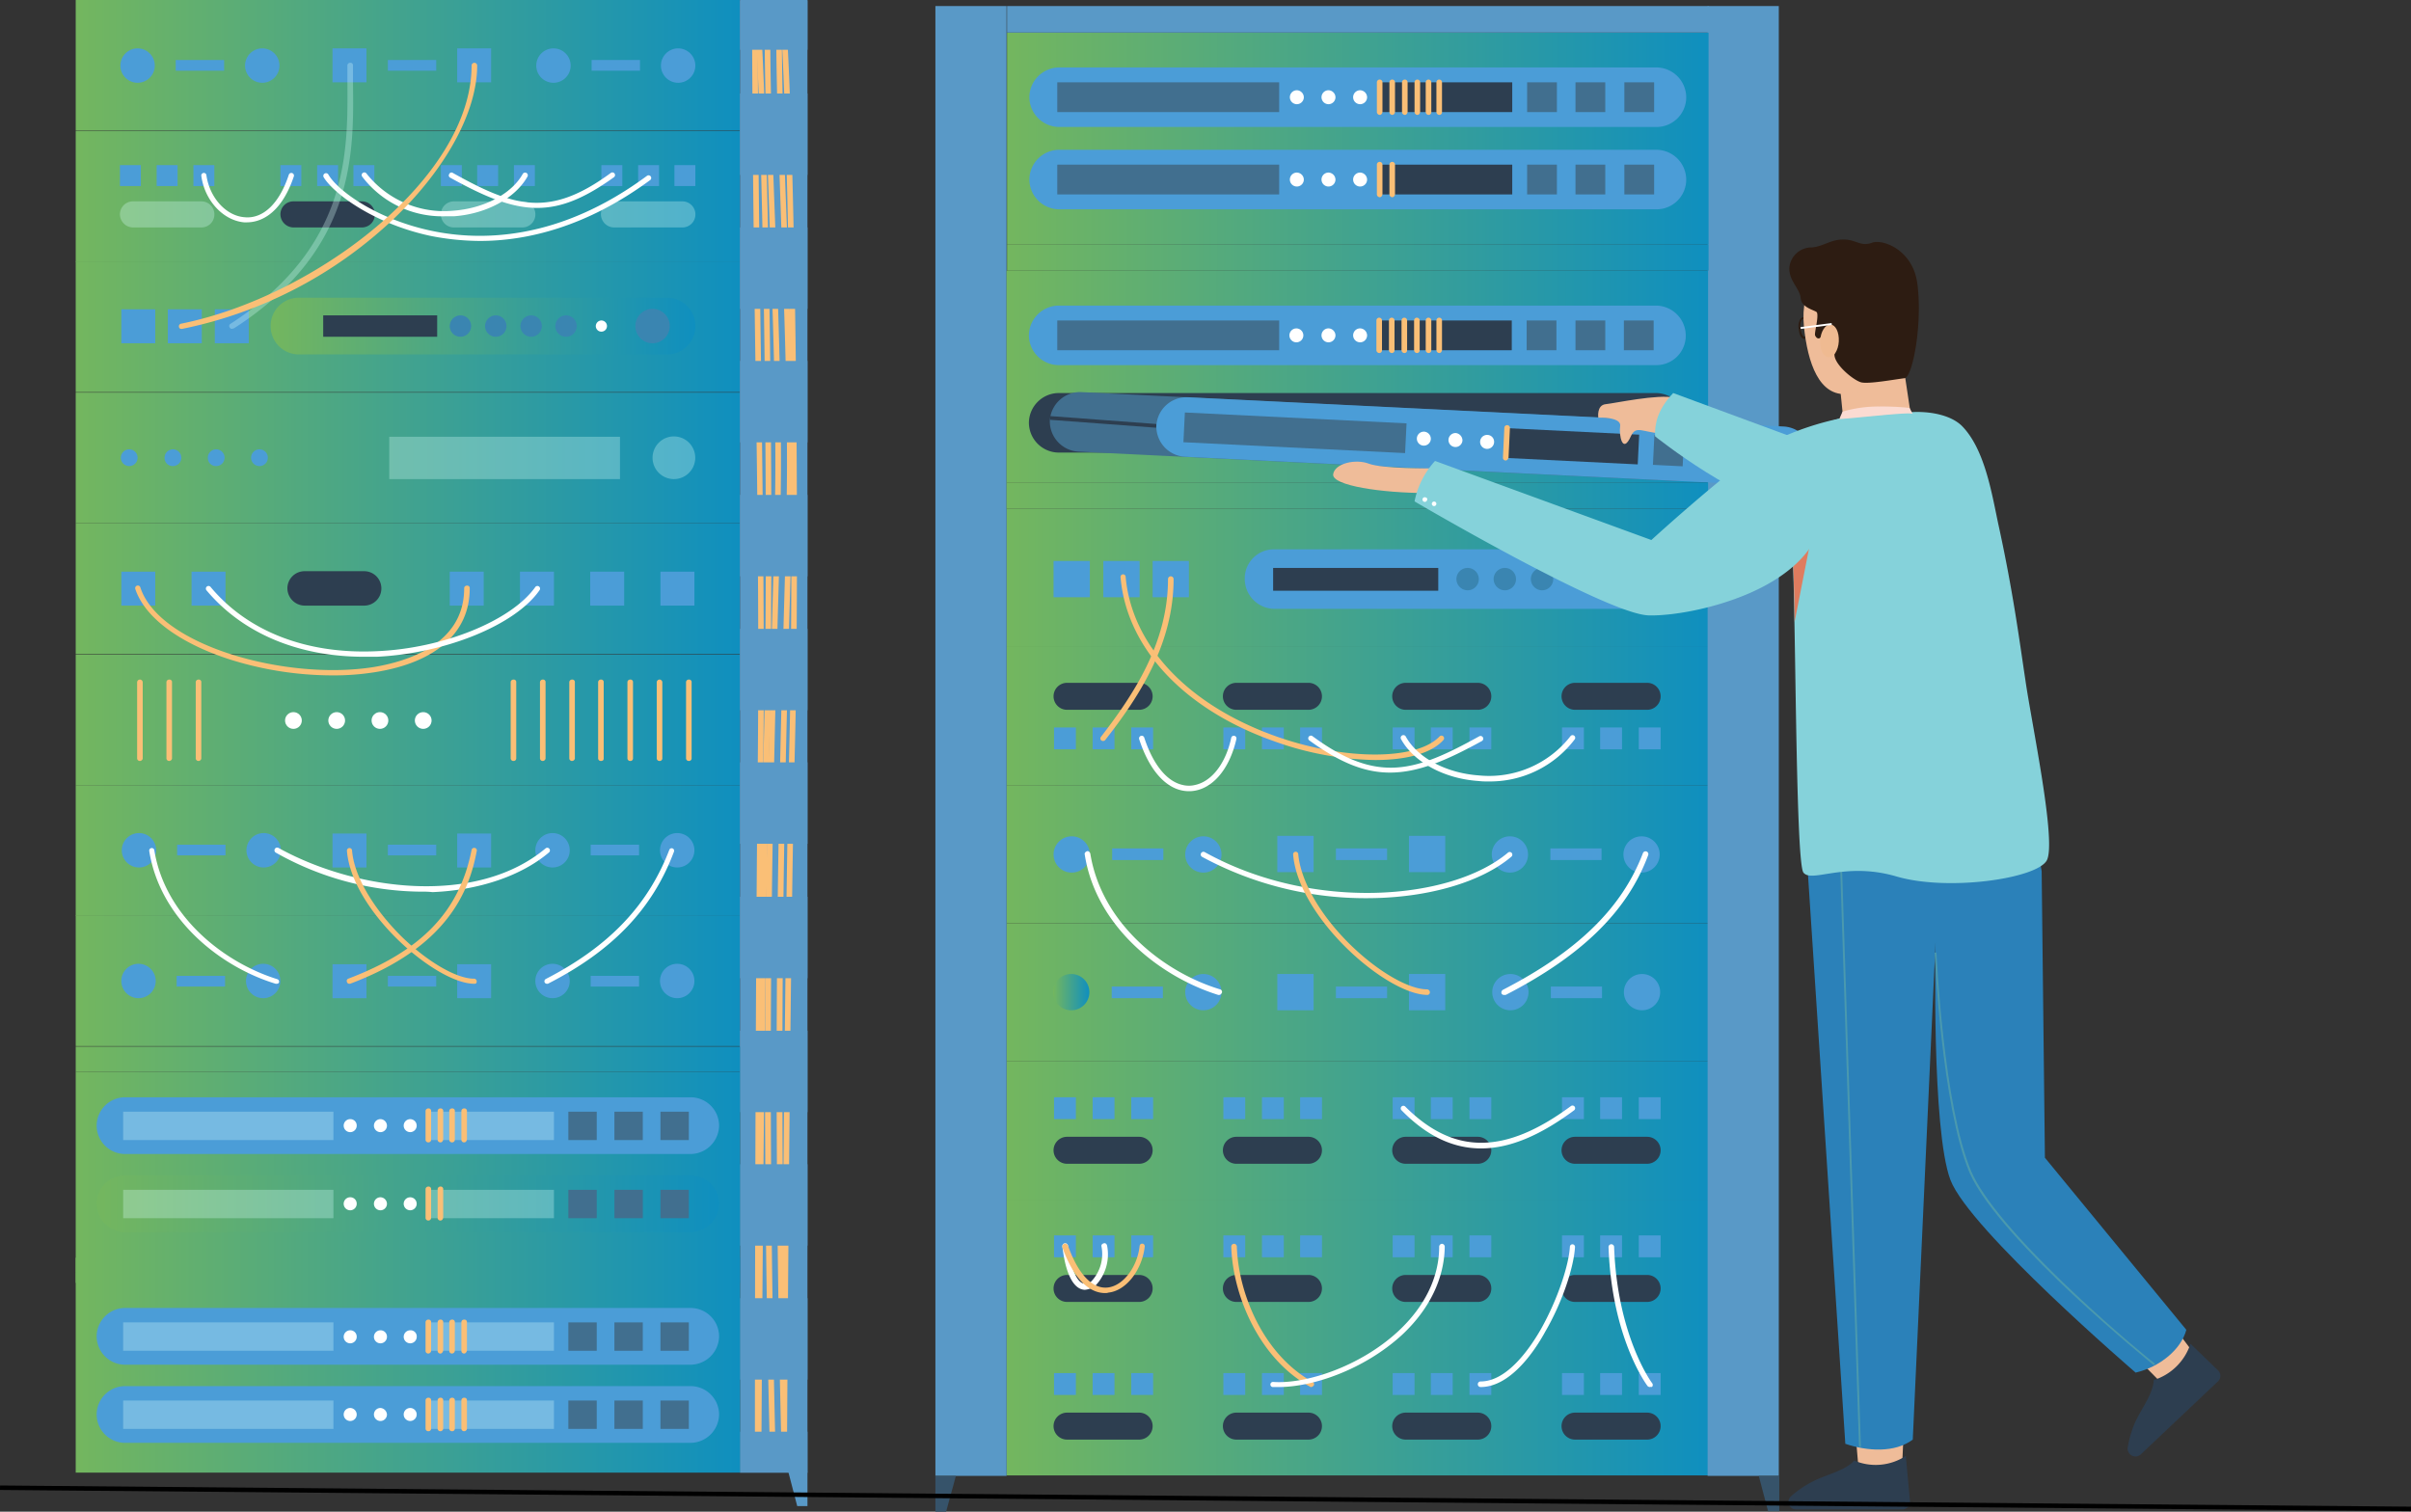 <svg xmlns="http://www.w3.org/2000/svg" xmlns:xlink="http://www.w3.org/1999/xlink" width="538.364" height="337.593" viewBox="0 0 538.364 337.593"><rect x="0" y="0" width="538.364" height="337.593" fill="#333333" stroke="none"/><defs><linearGradient id="linear-gradient" y1="0.5" x2="1" y2="0.5" gradientUnits="objectBoundingBox"><stop offset="0.006" stop-color="#73b65f"></stop><stop offset="1" stop-color="#0f8fbf"></stop></linearGradient></defs><g id="Group_14797" data-name="Group 14797" transform="translate(-1278.358 -1121.233)"><rect id="Rectangle_2394" data-name="Rectangle 2394" width="156.644" height="30.851" transform="translate(1503.12 1296.574)" fill="url(#linear-gradient)"></rect><circle id="Ellipse_84" data-name="Ellipse 84" cx="4.052" cy="4.052" r="4.052" transform="translate(1640.859 1308)" fill="#4b9dd7"></circle><circle id="Ellipse_85" data-name="Ellipse 85" cx="4.052" cy="4.052" r="4.052" transform="translate(1611.462 1308)" fill="#4b9dd7"></circle><rect id="Rectangle_2395" data-name="Rectangle 2395" width="11.426" height="2.597" transform="translate(1624.55 1310.701)" fill="#4b9dd7"></rect><rect id="Rectangle_2396" data-name="Rectangle 2396" width="11.426" height="2.597" transform="translate(1576.663 1310.701)" fill="#4b9dd7"></rect><rect id="Rectangle_2397" data-name="Rectangle 2397" width="8.102" height="8.102" transform="translate(1592.972 1307.896)" fill="#4b9dd7"></rect><rect id="Rectangle_2398" data-name="Rectangle 2398" width="8.102" height="8.102" transform="translate(1563.575 1307.896)" fill="#4b9dd7"></rect><circle id="Ellipse_86" data-name="Ellipse 86" cx="4.052" cy="4.052" r="4.052" transform="translate(1543.008 1308)" fill="#4b9dd7"></circle><circle id="Ellipse_87" data-name="Ellipse 87" cx="4.052" cy="4.052" r="4.052" transform="translate(1513.611 1308)" fill="#4b9dd7"></circle><rect id="Rectangle_2399" data-name="Rectangle 2399" width="11.426" height="2.597" transform="translate(1526.699 1310.701)" fill="#4b9dd7"></rect><rect id="Rectangle_2400" data-name="Rectangle 2400" width="156.644" height="30.851" transform="translate(1503.12 1327.424)" fill="url(#linear-gradient)"></rect><circle id="Ellipse_88" data-name="Ellipse 88" cx="4.052" cy="4.052" r="4.052" transform="translate(1640.963 1338.747)" fill="#4b9dd7"></circle><circle id="Ellipse_89" data-name="Ellipse 89" cx="4.052" cy="4.052" r="4.052" transform="translate(1611.566 1338.747)" fill="#4b9dd7"></circle><rect id="Rectangle_2401" data-name="Rectangle 2401" width="11.426" height="2.597" transform="translate(1624.654 1341.551)" fill="#4b9dd7"></rect><rect id="Rectangle_2402" data-name="Rectangle 2402" width="11.426" height="2.597" transform="translate(1576.663 1341.551)" fill="#4b9dd7"></rect><rect id="Rectangle_2403" data-name="Rectangle 2403" width="8.102" height="8.102" transform="translate(1592.972 1338.747)" fill="#4b9dd7"></rect><rect id="Rectangle_2404" data-name="Rectangle 2404" width="8.102" height="8.102" transform="translate(1563.575 1338.747)" fill="#4b9dd7"></rect><circle id="Ellipse_90" data-name="Ellipse 90" cx="4.052" cy="4.052" r="4.052" transform="translate(1543.008 1338.747)" fill="#4b9dd7"></circle><circle id="Ellipse_91" data-name="Ellipse 91" cx="4.052" cy="4.052" r="4.052" transform="translate(1513.507 1338.747)" fill="url(#linear-gradient)"></circle><rect id="Rectangle_2405" data-name="Rectangle 2405" width="11.426" height="2.597" transform="translate(1526.595 1341.551)" fill="#4b9dd7"></rect><rect id="Rectangle_2406" data-name="Rectangle 2406" width="156.644" height="30.851" transform="translate(1503.12 1265.723)" fill="url(#linear-gradient)"></rect><rect id="Rectangle_2407" data-name="Rectangle 2407" width="4.882" height="4.882" transform="translate(1644.286 1283.694)" fill="#4b9dd7"></rect><rect id="Rectangle_2408" data-name="Rectangle 2408" width="4.882" height="4.882" transform="translate(1635.664 1283.694)" fill="#4b9dd7"></rect><rect id="Rectangle_2409" data-name="Rectangle 2409" width="4.882" height="4.882" transform="translate(1627.146 1283.694)" fill="#4b9dd7"></rect><path id="Path_59514" data-name="Path 59514" d="M1792.864,1330.439h16.1a3.014,3.014,0,0,1,3.013,3.013h0a3.014,3.014,0,0,1-3.013,3.012h-16.1a3.014,3.014,0,0,1-3.013-3.012h0A3.014,3.014,0,0,1,1792.864,1330.439Z" transform="translate(-162.809 -56.717)" fill="#2d3e50"></path><rect id="Rectangle_2410" data-name="Rectangle 2410" width="4.882" height="4.882" transform="translate(1606.476 1283.694)" fill="#4b9dd7"></rect><rect id="Rectangle_2411" data-name="Rectangle 2411" width="4.882" height="4.882" transform="translate(1597.855 1283.694)" fill="#4b9dd7"></rect><rect id="Rectangle_2412" data-name="Rectangle 2412" width="4.882" height="4.882" transform="translate(1589.337 1283.694)" fill="#4b9dd7"></rect><path id="Path_59515" data-name="Path 59515" d="M1740.992,1330.439h16.1a3.015,3.015,0,0,1,3.013,3.013h0a3.015,3.015,0,0,1-3.013,3.012h-16.1a3.014,3.014,0,0,1-3.013-3.012h0A3.014,3.014,0,0,1,1740.992,1330.439Z" transform="translate(-148.746 -56.717)" fill="#2d3e50"></path><rect id="Rectangle_2413" data-name="Rectangle 2413" width="4.882" height="4.882" transform="translate(1568.666 1283.694)" fill="#4b9dd7"></rect><rect id="Rectangle_2414" data-name="Rectangle 2414" width="4.882" height="4.882" transform="translate(1560.148 1283.694)" fill="#4b9dd7"></rect><rect id="Rectangle_2415" data-name="Rectangle 2415" width="4.882" height="4.882" transform="translate(1551.526 1283.694)" fill="#4b9dd7"></rect><path id="Path_59516" data-name="Path 59516" d="M1689.117,1330.439h16.1a3.014,3.014,0,0,1,3.012,3.013h0a3.014,3.014,0,0,1-3.012,3.012h-16.1a3.014,3.014,0,0,1-3.012-3.012h0A3.014,3.014,0,0,1,1689.117,1330.439Z" transform="translate(-134.683 -56.717)" fill="#2d3e50"></path><rect id="Rectangle_2416" data-name="Rectangle 2416" width="4.882" height="4.882" transform="translate(1530.959 1283.694)" fill="#4b9dd7"></rect><rect id="Rectangle_2417" data-name="Rectangle 2417" width="4.882" height="4.882" transform="translate(1522.337 1283.694)" fill="#4b9dd7"></rect><rect id="Rectangle_2418" data-name="Rectangle 2418" width="4.882" height="4.882" transform="translate(1513.715 1283.694)" fill="#4b9dd7"></rect><path id="Path_59517" data-name="Path 59517" d="M1637.244,1330.439h16.1a3.014,3.014,0,0,1,3.013,3.013h0a3.014,3.014,0,0,1-3.013,3.012h-16.1a3.014,3.014,0,0,1-3.013-3.012h0A3.014,3.014,0,0,1,1637.244,1330.439Z" transform="translate(-120.62 -56.717)" fill="#2d3e50"></path><path id="Path_59518" data-name="Path 59518" d="M1671.559,1359.035c-4.674,0-8.726-4.258-11.114-11.635a.592.592,0,1,1,1.143-.312c2.286,6.96,6.025,10.906,10.283,10.7,4.161-.208,7.791-4.362,9.141-10.7a.592.592,0,1,1,1.143.312h0c-1.558,6.857-5.505,11.427-10.284,11.635Z" transform="translate(-127.721 -61.112)" fill="#fff"></path><rect id="Rectangle_2419" data-name="Rectangle 2419" width="156.644" height="30.851" transform="translate(1503.12 1234.872)" fill="url(#linear-gradient)"></rect><rect id="Rectangle_2420" data-name="Rectangle 2420" width="8.102" height="8.102" transform="translate(1535.736 1246.506)" fill="#4b9dd7"></rect><rect id="Rectangle_2421" data-name="Rectangle 2421" width="8.102" height="8.102" transform="translate(1524.725 1246.506)" fill="#4b9dd7"></rect><rect id="Rectangle_2422" data-name="Rectangle 2422" width="8.102" height="8.102" transform="translate(1513.611 1246.506)" fill="#4b9dd7"></rect><path id="Path_59519" data-name="Path 59519" d="M1699.45,1289.536h79.568a6.7,6.7,0,0,1,6.648,6.648h0a6.7,6.7,0,0,1-6.648,6.648H1699.45a6.7,6.7,0,0,1-6.648-6.648h0a6.5,6.5,0,0,1,6.348-6.648C1699.25,1289.534,1699.351,1289.534,1699.45,1289.536Z" transform="translate(-136.498 -45.627)" fill="#4b9dd7"></path><rect id="Rectangle_2423" data-name="Rectangle 2423" width="36.876" height="5.09" transform="translate(1562.64 1248.065)" fill="#2d3e50"></rect><circle id="Ellipse_92" data-name="Ellipse 92" cx="4.052" cy="4.052" r="4.052" transform="translate(1637.638 1246.506)" fill="#3a85b1"></circle><circle id="Ellipse_93" data-name="Ellipse 93" cx="1.351" cy="1.351" r="1.351" transform="translate(1629.64 1249.206)" fill="#fff"></circle><path id="Path_59520" data-name="Path 59520" d="M1780.447,1297.734a2.5,2.5,0,1,1,2.5,2.5h0A2.527,2.527,0,0,1,1780.447,1297.734Z" transform="translate(-160.259 -47.173)" fill="#3a85b1"></path><path id="Path_59521" data-name="Path 59521" d="M1769.046,1297.734a2.5,2.5,0,1,1,2.5,2.5h0A2.528,2.528,0,0,1,1769.046,1297.734Z" transform="translate(-157.168 -47.173)" fill="#3a85b1"></path><path id="Path_59522" data-name="Path 59522" d="M1757.646,1297.734a2.5,2.5,0,1,1,2.5,2.5h0A2.527,2.527,0,0,1,1757.646,1297.734Z" transform="translate(-154.078 -47.173)" fill="#3a85b1"></path><path id="Path_59523" data-name="Path 59523" d="M1649.231,1334.574a.625.625,0,0,1-.416-.1.555.555,0,0,1-.1-.832c7.375-9.557,14.958-21.083,14.958-35.214a.624.624,0,1,1,1.248,0c0,14.439-7.687,26.28-15.27,35.941A.539.539,0,0,1,1649.231,1334.574Z" transform="translate(-124.506 -47.868)" fill="#fabf76"></path><path id="Path_59524" data-name="Path 59524" d="M1711.571,1338.669a69.57,69.57,0,0,1-22.125-4.051c-20.359-7.063-33.345-20.879-34.694-36.772a.574.574,0,1,1,1.139-.147.431.431,0,0,1,0,.043c1.351,15.374,14.022,28.773,33.863,35.734,15.166,5.3,31.163,5.3,36.253-.1a.589.589,0,0,1,.832.833C1724.139,1337.214,1718.53,1338.669,1711.571,1338.669Z" transform="translate(-126.182 -47.705)" fill="#fabf76"></path><rect id="Rectangle_2424" data-name="Rectangle 2424" width="156.644" height="30.851" transform="translate(1503.12 1358.276)" fill="url(#linear-gradient)"></rect><rect id="Rectangle_2425" data-name="Rectangle 2425" width="4.882" height="4.882" transform="translate(1644.286 1366.274)" fill="#4b9dd7"></rect><rect id="Rectangle_2426" data-name="Rectangle 2426" width="4.882" height="4.882" transform="translate(1635.664 1366.274)" fill="#4b9dd7"></rect><rect id="Rectangle_2427" data-name="Rectangle 2427" width="4.882" height="4.882" transform="translate(1627.146 1366.274)" fill="#4b9dd7"></rect><path id="Path_59525" data-name="Path 59525" d="M1792.864,1475.554h16.1a3.014,3.014,0,0,0,3.013-3.013h0a3.014,3.014,0,0,0-3.013-3.013h-16.1a3.015,3.015,0,0,0-3.013,3.013h0A3.014,3.014,0,0,0,1792.864,1475.554Z" transform="translate(-162.809 -94.424)" fill="#2d3e50"></path><rect id="Rectangle_2428" data-name="Rectangle 2428" width="4.882" height="4.882" transform="translate(1606.476 1366.274)" fill="#4b9dd7"></rect><rect id="Rectangle_2429" data-name="Rectangle 2429" width="4.882" height="4.882" transform="translate(1597.855 1366.274)" fill="#4b9dd7"></rect><rect id="Rectangle_2430" data-name="Rectangle 2430" width="4.882" height="4.882" transform="translate(1589.337 1366.274)" fill="#4b9dd7"></rect><path id="Path_59526" data-name="Path 59526" d="M1740.992,1475.554h16.1a3.015,3.015,0,0,0,3.013-3.013h0a3.015,3.015,0,0,0-3.013-3.013h-16.1a3.014,3.014,0,0,0-3.013,3.013h0A3.014,3.014,0,0,0,1740.992,1475.554Z" transform="translate(-148.746 -94.424)" fill="#2d3e50"></path><rect id="Rectangle_2431" data-name="Rectangle 2431" width="4.882" height="4.882" transform="translate(1568.666 1366.274)" fill="#4b9dd7"></rect><rect id="Rectangle_2432" data-name="Rectangle 2432" width="4.882" height="4.882" transform="translate(1560.148 1366.274)" fill="#4b9dd7"></rect><rect id="Rectangle_2433" data-name="Rectangle 2433" width="4.882" height="4.882" transform="translate(1551.526 1366.274)" fill="#4b9dd7"></rect><path id="Path_59527" data-name="Path 59527" d="M1689.117,1475.554h16.1a3.014,3.014,0,0,0,3.012-3.013h0a3.014,3.014,0,0,0-3.012-3.013h-16.1a3.014,3.014,0,0,0-3.012,3.013h0A3.014,3.014,0,0,0,1689.117,1475.554Z" transform="translate(-134.683 -94.424)" fill="#2d3e50"></path><rect id="Rectangle_2434" data-name="Rectangle 2434" width="4.882" height="4.882" transform="translate(1530.959 1366.274)" fill="#4b9dd7"></rect><rect id="Rectangle_2435" data-name="Rectangle 2435" width="4.882" height="4.882" transform="translate(1522.337 1366.274)" fill="#4b9dd7"></rect><rect id="Rectangle_2436" data-name="Rectangle 2436" width="4.882" height="4.882" transform="translate(1513.715 1366.274)" fill="#4b9dd7"></rect><path id="Path_59528" data-name="Path 59528" d="M1637.244,1475.554h16.1a3.014,3.014,0,0,0,3.013-3.013h0a3.014,3.014,0,0,0-3.013-3.013h-16.1a3.014,3.014,0,0,0-3.013,3.013h0A3.014,3.014,0,0,0,1637.244,1475.554Z" transform="translate(-120.62 -94.424)" fill="#2d3e50"></path><rect id="Rectangle_2437" data-name="Rectangle 2437" width="156.644" height="30.851" transform="translate(1503.12 1389.127)" fill="url(#linear-gradient)"></rect><rect id="Rectangle_2438" data-name="Rectangle 2438" width="4.882" height="4.882" transform="translate(1644.286 1397.126)" fill="#4b9dd7"></rect><rect id="Rectangle_2439" data-name="Rectangle 2439" width="4.882" height="4.882" transform="translate(1635.664 1397.126)" fill="#4b9dd7"></rect><rect id="Rectangle_2440" data-name="Rectangle 2440" width="4.882" height="4.882" transform="translate(1627.146 1397.126)" fill="#4b9dd7"></rect><path id="Path_59529" data-name="Path 59529" d="M1792.864,1517.881h16.1a3.014,3.014,0,0,0,3.013-3.012h0a3.014,3.014,0,0,0-3.013-3.013h-16.1a3.015,3.015,0,0,0-3.013,3.013h0A3.014,3.014,0,0,0,1792.864,1517.881Z" transform="translate(-162.809 -105.899)" fill="#2d3e50"></path><rect id="Rectangle_2441" data-name="Rectangle 2441" width="4.882" height="4.882" transform="translate(1606.476 1397.126)" fill="#4b9dd7"></rect><rect id="Rectangle_2442" data-name="Rectangle 2442" width="4.882" height="4.882" transform="translate(1597.855 1397.126)" fill="#4b9dd7"></rect><rect id="Rectangle_2443" data-name="Rectangle 2443" width="4.882" height="4.882" transform="translate(1589.337 1397.126)" fill="#4b9dd7"></rect><path id="Path_59530" data-name="Path 59530" d="M1740.992,1517.881h16.1a3.015,3.015,0,0,0,3.013-3.012h0a3.015,3.015,0,0,0-3.013-3.013h-16.1a3.014,3.014,0,0,0-3.013,3.013h0A3.014,3.014,0,0,0,1740.992,1517.881Z" transform="translate(-148.746 -105.899)" fill="#2d3e50"></path><rect id="Rectangle_2444" data-name="Rectangle 2444" width="4.882" height="4.882" transform="translate(1568.666 1397.126)" fill="#4b9dd7"></rect><rect id="Rectangle_2445" data-name="Rectangle 2445" width="4.882" height="4.882" transform="translate(1560.148 1397.126)" fill="#4b9dd7"></rect><rect id="Rectangle_2446" data-name="Rectangle 2446" width="4.882" height="4.882" transform="translate(1551.526 1397.126)" fill="#4b9dd7"></rect><path id="Path_59531" data-name="Path 59531" d="M1689.117,1517.881h16.1a3.014,3.014,0,0,0,3.012-3.012h0a3.014,3.014,0,0,0-3.012-3.013h-16.1a3.014,3.014,0,0,0-3.012,3.013h0A3.014,3.014,0,0,0,1689.117,1517.881Z" transform="translate(-134.683 -105.899)" fill="#2d3e50"></path><rect id="Rectangle_2447" data-name="Rectangle 2447" width="4.882" height="4.882" transform="translate(1530.959 1397.126)" fill="#4b9dd7"></rect><rect id="Rectangle_2448" data-name="Rectangle 2448" width="4.882" height="4.882" transform="translate(1522.337 1397.126)" fill="#4b9dd7"></rect><rect id="Rectangle_2449" data-name="Rectangle 2449" width="4.882" height="4.882" transform="translate(1513.715 1397.126)" fill="#4b9dd7"></rect><path id="Path_59532" data-name="Path 59532" d="M1637.244,1517.881h16.1a3.014,3.014,0,0,0,3.013-3.012h0a3.014,3.014,0,0,0-3.013-3.013h-16.1a3.014,3.014,0,0,0-3.013,3.013h0A3.014,3.014,0,0,0,1637.244,1517.881Z" transform="translate(-120.62 -105.899)" fill="#2d3e50"></path><rect id="Rectangle_2450" data-name="Rectangle 2450" width="156.644" height="30.851" transform="translate(1503.12 1419.874)" fill="url(#linear-gradient)"></rect><rect id="Rectangle_2451" data-name="Rectangle 2451" width="4.882" height="4.882" transform="translate(1644.286 1427.873)" fill="#4b9dd7"></rect><rect id="Rectangle_2452" data-name="Rectangle 2452" width="4.882" height="4.882" transform="translate(1635.664 1427.873)" fill="#4b9dd7"></rect><rect id="Rectangle_2453" data-name="Rectangle 2453" width="4.882" height="4.882" transform="translate(1627.146 1427.873)" fill="#4b9dd7"></rect><path id="Path_59533" data-name="Path 59533" d="M1792.864,1560.063h16.1a3.014,3.014,0,0,0,3.013-3.012h0a3.014,3.014,0,0,0-3.013-3.013h-16.1a3.014,3.014,0,0,0-3.013,3.013h0A3.014,3.014,0,0,0,1792.864,1560.063Z" transform="translate(-162.809 -117.335)" fill="#2d3e50"></path><rect id="Rectangle_2454" data-name="Rectangle 2454" width="4.882" height="4.882" transform="translate(1606.476 1427.873)" fill="#4b9dd7"></rect><rect id="Rectangle_2455" data-name="Rectangle 2455" width="4.882" height="4.882" transform="translate(1597.855 1427.873)" fill="#4b9dd7"></rect><rect id="Rectangle_2456" data-name="Rectangle 2456" width="4.882" height="4.882" transform="translate(1589.337 1427.873)" fill="#4b9dd7"></rect><path id="Path_59534" data-name="Path 59534" d="M1740.992,1560.063h16.1a3.015,3.015,0,0,0,3.013-3.012h0a3.015,3.015,0,0,0-3.013-3.013h-16.1a3.014,3.014,0,0,0-3.013,3.013h0A3.014,3.014,0,0,0,1740.992,1560.063Z" transform="translate(-148.746 -117.335)" fill="#2d3e50"></path><rect id="Rectangle_2457" data-name="Rectangle 2457" width="4.882" height="4.882" transform="translate(1568.666 1427.873)" fill="#4b9dd7"></rect><rect id="Rectangle_2458" data-name="Rectangle 2458" width="4.882" height="4.882" transform="translate(1560.148 1427.873)" fill="#4b9dd7"></rect><rect id="Rectangle_2459" data-name="Rectangle 2459" width="4.882" height="4.882" transform="translate(1551.526 1427.873)" fill="#4b9dd7"></rect><path id="Path_59535" data-name="Path 59535" d="M1689.117,1560.063h16.1a3.014,3.014,0,0,0,3.012-3.012h0a3.014,3.014,0,0,0-3.012-3.013h-16.1a3.014,3.014,0,0,0-3.012,3.013h0A3.014,3.014,0,0,0,1689.117,1560.063Z" transform="translate(-134.683 -117.335)" fill="#2d3e50"></path><rect id="Rectangle_2460" data-name="Rectangle 2460" width="4.882" height="4.882" transform="translate(1530.959 1427.873)" fill="#4b9dd7"></rect><rect id="Rectangle_2461" data-name="Rectangle 2461" width="4.882" height="4.882" transform="translate(1522.337 1427.873)" fill="#4b9dd7"></rect><rect id="Rectangle_2462" data-name="Rectangle 2462" width="4.882" height="4.882" transform="translate(1513.715 1427.873)" fill="#4b9dd7"></rect><path id="Path_59536" data-name="Path 59536" d="M1637.244,1560.063h16.1a3.014,3.014,0,0,0,3.013-3.012h0a3.014,3.014,0,0,0-3.013-3.013h-16.1a3.014,3.014,0,0,0-3.013,3.013h0A3.014,3.014,0,0,0,1637.244,1560.063Z" transform="translate(-120.62 -117.335)" fill="#2d3e50"></path><path id="Path_59537" data-name="Path 59537" d="M1716.362,1392.567a76.646,76.646,0,0,1-36.772-9.245.606.606,0,0,1,.622-1.039c24.1,13.4,55.053,10.8,67.727.1a.592.592,0,0,1,.75.916l-.023.018C1741.914,1389.035,1729.865,1392.567,1716.362,1392.567Z" transform="translate(-132.842 -70.752)" fill="#fff"></path><path id="Path_59538" data-name="Path 59538" d="M1673.792,1414.117h-.208c-12.984-4.051-27.325-15.27-29.812-31.37-.1-.313.208-.623.519-.727s.623.208.727.519c2.5,15.581,16.309,26.492,28.981,30.332a.589.589,0,0,1,.417.724v0C1674.208,1414.014,1674,1414.117,1673.792,1414.117Z" transform="translate(-123.201 -70.695)" fill="#fff"></path><path id="Path_59539" data-name="Path 59539" d="M1737.642,1414.168c-9.14,0-28.877-17.244-30.02-31.37a.574.574,0,0,1,1.143-.1c.519,5.922,4.779,13.5,11.53,20.152,6.129,6.025,13.088,10.075,17.244,10.075a.669.669,0,0,1,.622.623A.581.581,0,0,1,1737.642,1414.168Z" transform="translate(-140.516 -70.747)" fill="#fabf76"></path><rect id="Rectangle_2463" data-name="Rectangle 2463" width="15.893" height="328.245" transform="translate(1659.66 1122.583)" fill="#5999c7"></rect><rect id="Rectangle_2464" data-name="Rectangle 2464" width="15.893" height="328.245" transform="translate(1487.227 1122.583)" fill="#5999c7"></rect><path id="Path_59540" data-name="Path 59540" d="M1641.921,1512.539a3.053,3.053,0,0,1-.934-.208c-1.974-.833-3.427-4.052-4.052-9.453a.633.633,0,1,1,1.249-.208h0c.832,6.752,2.6,8.205,3.329,8.414a1.851,1.851,0,0,0,1.87-.416,8.891,8.891,0,0,0,2.286-7.791c-.1-.312.1-.622.519-.727.312-.1.622.1.727.519a10.11,10.11,0,0,1-2.7,9.036A4.743,4.743,0,0,1,1641.921,1512.539Z" transform="translate(-121.35 -103.261)" fill="#fff"></path><path id="Path_59541" data-name="Path 59541" d="M1646.481,1513.3c-2.5,0-6.441-1.558-9.557-10.18a.658.658,0,0,1,1.249-.416c2.286,6.441,5.505,9.765,8.933,9.349s6.544-4.577,7.063-9.245a.574.574,0,1,1,1.147.061c0,.015,0,.028,0,.043-.623,5.3-4.161,9.867-8.1,10.283A2.027,2.027,0,0,1,1646.481,1513.3Z" transform="translate(-121.34 -103.298)" fill="#fabf76"></path><path id="Path_59542" data-name="Path 59542" d="M1706.537,1534.3a.383.383,0,0,1-.313-.1c-11.634-6.44-17.244-20.775-17.554-31.267a.624.624,0,1,1,1.248,0c.313,10.18,5.714,24,16.932,30.228a.554.554,0,0,1,.264.738.529.529,0,0,1-.056.094A.883.883,0,0,1,1706.537,1534.3Z" transform="translate(-135.378 -103.31)" fill="#fabf76"></path><path id="Path_59543" data-name="Path 59543" d="M1702.518,1534.3h-1.351a.574.574,0,0,1,.1-1.143c7.167.518,19.32-3.329,27.941-11.323,5.922-5.505,9.141-12.049,9.141-18.905a.67.67,0,0,1,.622-.623h0a.67.67,0,0,1,.623.623c-.1,7.167-3.428,14.023-9.557,19.736C1721.527,1530.461,1710.1,1534.3,1702.518,1534.3Z" transform="translate(-138.63 -103.31)" fill="#fff"></path><path id="Path_59544" data-name="Path 59544" d="M1598.033,1573.417v8h2.389l2.189-8Z" transform="translate(-110.806 -122.589)" fill="#36536a"></path><path id="Path_59545" data-name="Path 59545" d="M1854.854,1573.417v7.9h-2.5l-2.08-7.9Z" transform="translate(-179.191 -122.589)" fill="#36536a"></path><path id="Path_59546" data-name="Path 59546" d="M1759.972,1356.8a13.885,13.885,0,0,1-2.08-.1c-7.688-.519-14.44-4.258-17.244-9.349a.606.606,0,0,1,1.039-.622c2.6,4.778,9.036,8.206,16.308,8.726a23.025,23.025,0,0,0,20.463-8.726.592.592,0,1,1,.953.7l-.018.023A23.692,23.692,0,0,1,1759.972,1356.8Z" transform="translate(-149.449 -61.058)" fill="#fff"></path><path id="Path_59547" data-name="Path 59547" d="M1730.5,1354.877c-5.609,0-11.115-2.182-17.971-7.167a.592.592,0,1,1,.7-.953l.023.018c14.439,10.6,22.748,8,37.187,0a.606.606,0,0,1,.623,1.039C1742.959,1352.28,1736.726,1354.877,1730.5,1354.877Z" transform="translate(-141.781 -61.109)" fill="#fff"></path><path id="Path_59548" data-name="Path 59548" d="M1758.526,1469.531c-6.336,0-12.154-2.8-17.762-8.518a.588.588,0,1,1,.832-.833c10.8,10.8,22.229,10.8,36.981-.1a.592.592,0,0,1,.727.935C1771.608,1466.727,1764.863,1469.531,1758.526,1469.531Z" transform="translate(-149.454 -91.831)" fill="#fff"></path><path id="Path_59549" data-name="Path 59549" d="M1771.973,1414.14a.571.571,0,0,1-.518-.312.693.693,0,0,1,.312-.832c16.723-8.621,26.592-18.282,31.267-30.54a.628.628,0,1,1,1.143.519h0c-4.674,12.57-14.854,22.437-31.786,31.163Z" transform="translate(-157.811 -70.719)" fill="#fff"></path><path id="Path_59550" data-name="Path 59550" d="M1764.822,1534.345a.624.624,0,1,1,0-1.249c5.921,0,11.01-7.375,13.5-11.737,3.843-6.856,6.232-14.439,6.44-18.386a.574.574,0,0,1,1.143.1c-.312,4.882-3.013,12.673-6.648,18.905C1776.768,1526.555,1771.366,1534.345,1764.822,1534.345Z" transform="translate(-155.854 -103.355)" fill="#fff"></path><path id="Path_59551" data-name="Path 59551" d="M1813.49,1534.336a.794.794,0,0,1-.519-.208c-.312-.416-8-10.8-8.726-31.058a.624.624,0,1,1,1.248,0c.727,19.944,8.414,30.332,8.518,30.436a.629.629,0,0,1-.1.832C1813.7,1534.232,1813.594,1534.336,1813.49,1534.336Z" transform="translate(-166.711 -103.348)" fill="#fff"></path><rect id="Rectangle_2465" data-name="Rectangle 2465" width="156.644" height="47.264" transform="translate(1503.224 1128.504)" fill="url(#linear-gradient)"></rect><path id="Path_59552" data-name="Path 59552" d="M1766.844,1180.417H1633.468a6.694,6.694,0,0,1-6.648-6.648h0a6.7,6.7,0,0,1,6.648-6.648h133.375a6.7,6.7,0,0,1,6.648,6.648h0a6.627,6.627,0,0,1-6.607,6.648Z" transform="translate(-118.61 -12.44)" fill="#4b9dd7"></path><rect id="Rectangle_2466" data-name="Rectangle 2466" width="49.548" height="6.648" transform="translate(1514.442 1158.004)" fill="#416f8f"></rect><rect id="Rectangle_2467" data-name="Rectangle 2467" width="6.648" height="6.648" transform="translate(1641.067 1158.004)" fill="#416f8f"></rect><rect id="Rectangle_2468" data-name="Rectangle 2468" width="6.648" height="6.648" transform="translate(1630.159 1158.004)" fill="#416f8f"></rect><rect id="Rectangle_2469" data-name="Rectangle 2469" width="6.648" height="6.648" transform="translate(1619.357 1158.004)" fill="#416f8f"></rect><path id="Path_59553" data-name="Path 59553" d="M1709.743,1175.663a1.558,1.558,0,1,1-1.559-1.558A1.6,1.6,0,0,1,1709.743,1175.663Z" transform="translate(-140.247 -14.334)" fill="#fff"></path><path id="Path_59554" data-name="Path 59554" d="M1719.435,1175.663a1.558,1.558,0,1,1-1.559-1.558A1.6,1.6,0,0,1,1719.435,1175.663Z" transform="translate(-142.874 -14.334)" fill="#fff"></path><path id="Path_59555" data-name="Path 59555" d="M1729.124,1175.663a1.558,1.558,0,1,1-1.559-1.558A1.6,1.6,0,0,1,1729.124,1175.663Z" transform="translate(-145.501 -14.334)" fill="#fff"></path><rect id="Rectangle_2470" data-name="Rectangle 2470" width="29.605" height="6.648" transform="translate(1586.428 1158.004)" fill="#2d3e50"></rect><path id="Path_59556" data-name="Path 59556" d="M1733.9,1178.721a.67.67,0,0,1-.623-.623v-6.648a.624.624,0,0,1,1.248,0v6.648Q1734.367,1178.721,1733.9,1178.721Z" transform="translate(-147.471 -13.445)" fill="#fabf76"></path><path id="Path_59557" data-name="Path 59557" d="M1737.747,1178.721a.67.67,0,0,1-.623-.623v-6.648a.624.624,0,0,1,1.249,0v6.648Q1738.214,1178.721,1737.747,1178.721Z" transform="translate(-148.514 -13.445)" fill="#fabf76"></path><path id="Path_59558" data-name="Path 59558" d="M1766.844,1155.193H1633.468a6.7,6.7,0,0,1-6.648-6.648h0a6.7,6.7,0,0,1,6.648-6.648h133.375a6.7,6.7,0,0,1,6.648,6.648h0a6.627,6.627,0,0,1-6.607,6.648Z" transform="translate(-118.61 -5.602)" fill="#4b9dd7"></path><rect id="Rectangle_2471" data-name="Rectangle 2471" width="49.548" height="6.648" transform="translate(1514.442 1139.619)" fill="#416f8f"></rect><rect id="Rectangle_2472" data-name="Rectangle 2472" width="6.648" height="6.648" transform="translate(1641.067 1139.619)" fill="#416f8f"></rect><rect id="Rectangle_2473" data-name="Rectangle 2473" width="6.648" height="6.648" transform="translate(1630.159 1139.619)" fill="#416f8f"></rect><rect id="Rectangle_2474" data-name="Rectangle 2474" width="6.648" height="6.648" transform="translate(1619.357 1139.619)" fill="#416f8f"></rect><path id="Path_59559" data-name="Path 59559" d="M1709.743,1150.439a1.558,1.558,0,1,1-1.558-1.558h0A1.6,1.6,0,0,1,1709.743,1150.439Z" transform="translate(-140.247 -7.495)" fill="#fff"></path><path id="Path_59560" data-name="Path 59560" d="M1719.435,1150.439a1.558,1.558,0,1,1-1.558-1.558h0A1.6,1.6,0,0,1,1719.435,1150.439Z" transform="translate(-142.874 -7.495)" fill="#fff"></path><path id="Path_59561" data-name="Path 59561" d="M1729.124,1150.439a1.558,1.558,0,1,1-1.558-1.558h0A1.6,1.6,0,0,1,1729.124,1150.439Z" transform="translate(-145.501 -7.495)" fill="#fff"></path><rect id="Rectangle_2475" data-name="Rectangle 2475" width="29.605" height="6.648" transform="translate(1586.428 1139.619)" fill="#2d3e50"></rect><path id="Path_59562" data-name="Path 59562" d="M1733.9,1153.5a.67.67,0,0,1-.623-.623v-6.647a.624.624,0,1,1,1.248,0v6.647Q1734.367,1153.5,1733.9,1153.5Z" transform="translate(-147.471 -6.606)" fill="#fabf76"></path><path id="Path_59563" data-name="Path 59563" d="M1737.747,1153.5a.67.67,0,0,1-.623-.623v-6.647a.624.624,0,1,1,1.249,0v6.647Q1738.214,1153.5,1737.747,1153.5Z" transform="translate(-148.514 -6.606)" fill="#fabf76"></path><path id="Path_59564" data-name="Path 59564" d="M1741.6,1153.5a.669.669,0,0,1-.623-.623v-6.647a.624.624,0,1,1,1.249,0v6.647Q1742.062,1153.5,1741.6,1153.5Z" transform="translate(-149.558 -6.606)" fill="#fabf76"></path><path id="Path_59565" data-name="Path 59565" d="M1745.442,1153.5a.669.669,0,0,1-.622-.623v-6.647a.624.624,0,1,1,1.249,0v6.647Q1745.91,1153.5,1745.442,1153.5Z" transform="translate(-150.601 -6.606)" fill="#fabf76"></path><path id="Path_59566" data-name="Path 59566" d="M1748.862,1153.5a.67.67,0,0,1-.623-.623v-6.647a.624.624,0,1,1,1.249,0v6.647a.6.6,0,0,1-.574.623Z" transform="translate(-151.527 -6.606)" fill="#fabf76"></path><path id="Path_59567" data-name="Path 59567" d="M1752.141,1153.5a.67.67,0,0,1-.623-.623v-6.647a.624.624,0,1,1,1.249,0v6.647a.6.6,0,0,1-.574.623Z" transform="translate(-152.416 -6.606)" fill="#fabf76"></path><rect id="Rectangle_2476" data-name="Rectangle 2476" width="156.644" height="5.921" transform="translate(1503.224 1175.768)" fill="url(#linear-gradient)"></rect><rect id="Rectangle_2477" data-name="Rectangle 2477" width="156.644" height="5.921" transform="translate(1503.224 1122.583)" fill="#5999c7"></rect><rect id="Rectangle_2478" data-name="Rectangle 2478" width="156.644" height="47.264" transform="translate(1503.12 1181.688)" fill="url(#linear-gradient)"></rect><path id="Path_59568" data-name="Path 59568" d="M1766.7,1254.949H1633.326a6.7,6.7,0,0,1-6.648-6.648h0a6.7,6.7,0,0,1,6.648-6.648H1766.7a6.694,6.694,0,0,1,6.648,6.648h0a6.563,6.563,0,0,1-6.478,6.648Z" transform="translate(-118.572 -32.646)" fill="#2d3e50"></path><path id="Path_59569" data-name="Path 59569" d="M1772.7,1261.2l-133.271-6.544a6.772,6.772,0,0,1-6.336-6.96h0a6.771,6.771,0,0,1,6.96-6.336l133.167,6.544a6.773,6.773,0,0,1,6.336,6.96h0A6.614,6.614,0,0,1,1772.7,1261.2Z" transform="translate(-120.31 -32.566)" fill="#416f8f"></path><rect id="Rectangle_2479" data-name="Rectangle 2479" width="0.831" height="23.788" transform="translate(1512.796 1214.981) rotate(-85.729)" fill="#2d3e50"></rect><path id="Path_59570" data-name="Path 59570" d="M1805.229,1262.769l-133.168-6.544a6.772,6.772,0,0,1-6.336-6.96h0a6.771,6.771,0,0,1,6.96-6.336l133.168,6.544a6.772,6.772,0,0,1,6.336,6.96h0a6.641,6.641,0,0,1-6.932,6.338Z" transform="translate(-129.157 -32.991)" fill="#4b9dd7"></path><rect id="Rectangle_2480" data-name="Rectangle 2480" width="6.648" height="49.548" transform="matrix(0.049, -0.999, 0.999, 0.049, 1542.61, 1219.99)" fill="#416f8f"></rect><rect id="Rectangle_2481" data-name="Rectangle 2481" width="6.648" height="6.648" transform="matrix(0.049, -0.999, 0.999, 0.049, 1669.156, 1226.083)" fill="#416f8f"></rect><rect id="Rectangle_2482" data-name="Rectangle 2482" width="6.648" height="6.648" transform="matrix(0.049, -0.999, 0.999, 0.049, 1658.252, 1225.56)" fill="#416f8f"></rect><rect id="Rectangle_2483" data-name="Rectangle 2483" width="6.649" height="6.649" transform="translate(1647.446 1225.042) rotate(-87.192)" fill="#416f8f"></rect><path id="Path_59571" data-name="Path 59571" d="M1748.647,1255.149a1.562,1.562,0,1,1-1.454-1.664A1.605,1.605,0,0,1,1748.647,1255.149Z" transform="translate(-150.792 -35.853)" fill="#fff"></path><path id="Path_59572" data-name="Path 59572" d="M1758.337,1255.577a1.562,1.562,0,1,1-1.451-1.664h0A1.679,1.679,0,0,1,1758.337,1255.577Z" transform="translate(-153.419 -35.969)" fill="#fff"></path><path id="Path_59573" data-name="Path 59573" d="M1768.027,1256.148a1.562,1.562,0,1,1-1.453-1.664,1.533,1.533,0,0,1,1.457,1.606C1768.03,1256.11,1768.028,1256.129,1768.027,1256.148Z" transform="translate(-156.046 -36.124)" fill="#fff"></path><rect id="Rectangle_2484" data-name="Rectangle 2484" width="6.648" height="29.605" transform="matrix(0.049, -0.999, 0.999, 0.049, 1614.478, 1223.492)" fill="#2d3e50"></rect><path id="Path_59574" data-name="Path 59574" d="M1772.519,1259.381h0a.6.6,0,0,1-.622-.574c0-.016,0-.032,0-.048l.312-6.648a.624.624,0,0,1,1.249,0l-.312,6.648C1773.04,1259.069,1772.831,1259.381,1772.519,1259.381Z" transform="translate(-157.941 -35.312)" fill="#fabf76"></path><path id="Path_59575" data-name="Path 59575" d="M1766.7,1228.158H1633.326a6.7,6.7,0,0,1-6.648-6.647h0a6.7,6.7,0,0,1,6.648-6.648H1766.7a6.693,6.693,0,0,1,6.648,6.648h0a6.563,6.563,0,0,1-6.478,6.647Z" transform="translate(-118.572 -25.383)" fill="#4b9dd7"></path><rect id="Rectangle_2485" data-name="Rectangle 2485" width="49.548" height="6.648" transform="translate(1514.442 1192.802)" fill="#416f8f"></rect><rect id="Rectangle_2486" data-name="Rectangle 2486" width="6.648" height="6.648" transform="translate(1640.963 1192.802)" fill="#416f8f"></rect><rect id="Rectangle_2487" data-name="Rectangle 2487" width="6.648" height="6.648" transform="translate(1630.159 1192.802)" fill="#416f8f"></rect><rect id="Rectangle_2488" data-name="Rectangle 2488" width="6.648" height="6.648" transform="translate(1619.253 1192.802)" fill="#416f8f"></rect><circle id="Ellipse_94" data-name="Ellipse 94" cx="1.558" cy="1.558" r="1.558" transform="translate(1566.276 1194.569)" fill="#fff"></circle><path id="Path_59576" data-name="Path 59576" d="M1719.435,1223.4a1.558,1.558,0,1,1-1.558-1.558h0A1.6,1.6,0,0,1,1719.435,1223.4Z" transform="translate(-142.874 -27.277)" fill="#fff"></path><path id="Path_59577" data-name="Path 59577" d="M1729.124,1223.4a1.558,1.558,0,1,1-1.558-1.558h0A1.6,1.6,0,0,1,1729.124,1223.4Z" transform="translate(-145.501 -27.277)" fill="#fff"></path><rect id="Rectangle_2489" data-name="Rectangle 2489" width="29.605" height="6.648" transform="translate(1586.324 1192.802)" fill="#2d3e50"></rect><path id="Path_59578" data-name="Path 59578" d="M1733.756,1226.462a.669.669,0,0,1-.622-.622v-6.648a.624.624,0,0,1,1.249,0v6.648a.6.6,0,0,1-.574.622Z" transform="translate(-147.433 -26.388)" fill="#fabf76"></path><path id="Path_59579" data-name="Path 59579" d="M1737.6,1226.462a.669.669,0,0,1-.622-.622v-6.648a.624.624,0,0,1,1.248,0v6.648a.6.6,0,0,1-.574.622Z" transform="translate(-148.476 -26.388)" fill="#fabf76"></path><path id="Path_59580" data-name="Path 59580" d="M1741.452,1226.462a.67.67,0,0,1-.623-.622v-6.648a.624.624,0,0,1,1.249,0v6.648a.6.6,0,0,1-.574.622Z" transform="translate(-149.519 -26.388)" fill="#fabf76"></path><path id="Path_59581" data-name="Path 59581" d="M1745.3,1226.462a.669.669,0,0,1-.623-.622v-6.648a.624.624,0,0,1,1.249,0v6.648a.6.6,0,0,1-.574.622Z" transform="translate(-150.562 -26.388)" fill="#fabf76"></path><path id="Path_59582" data-name="Path 59582" d="M1748.862,1226.462a.67.67,0,0,1-.623-.622v-6.648a.624.624,0,0,1,1.249,0v6.648a.6.6,0,0,1-.574.622Z" transform="translate(-151.527 -26.388)" fill="#fabf76"></path><path id="Path_59583" data-name="Path 59583" d="M1752.141,1226.462a.669.669,0,0,1-.623-.622v-6.648a.624.624,0,0,1,1.249,0v6.648Q1752.608,1226.461,1752.141,1226.462Z" transform="translate(-152.416 -26.388)" fill="#fabf76"></path><rect id="Rectangle_2490" data-name="Rectangle 2490" width="156.644" height="5.921" transform="translate(1503.12 1228.951)" fill="url(#linear-gradient)"></rect><path id="Path_59584" data-name="Path 59584" d="M1890.723,1243.232,1882,1256.008l-6.335-11.218-1.87-18.385,14.439.312Z" transform="translate(-185.565 -28.513)" fill="#efbc99"></path><path id="Path_59585" data-name="Path 59585" d="M1886.811,1212.749c.832,8.309-6.752,16.827-12.984,17.45-6.336.622-8.934-6.857-9.765-15.166s3.531-15.581,9.869-16.309C1882.657,1197.784,1885.874,1204.441,1886.811,1212.749Z" transform="translate(-182.9 -20.984)" fill="#efbc99"></path><path id="Path_59586" data-name="Path 59586" d="M1888.237,1204.594c-.934-7.687-7.791-10.179-10.179-9.245-2.6.935-3.531-.832-6.544-.727-2.6,0-4.362,1.558-6.857,1.765a4.961,4.961,0,0,0-4.986,4.26c-.312,3.117,2.286,4.779,2.5,7.063s3.427,2.7,3.635,3.221c.416,1.039-.622,4.577-.416,5.091s.623.832,1.039.622a7.887,7.887,0,0,0,1.351-1.453,4.088,4.088,0,0,1,1.974,4.778c-.521,2.182,4.051,6.026,5.921,6.544,1.665.416,7.271-.623,9.765-.934C1887.2,1225.058,1889.38,1213.528,1888.237,1204.594Z" transform="translate(-181.73 -19.895)" fill="#2d1c12"></path><path id="Path_59587" data-name="Path 59587" d="M1873.24,1224.439c.1-2.08-.727-3.745-1.869-3.745-1.143-.1-2.182,1.558-2.287,3.531-.1,2.08.727,3.745,1.87,3.745C1872.1,1228.075,1873.136,1226.413,1873.24,1224.439Z" transform="translate(-184.287 -26.963)" fill="#efba91"></path><rect id="Rectangle_2491" data-name="Rectangle 2491" width="7.167" height="0.416" transform="translate(1680.231 1194.299) rotate(-7.342)" fill="#fff"></rect><path id="Path_59588" data-name="Path 59588" d="M1863.854,1223.306c-.727,0-1.248-.832-1.351-2.286a2.931,2.931,0,0,1,.416-2.286.9.9,0,0,1,.623-.312v.416a.38.38,0,0,0-.312.1,2.728,2.728,0,0,0-.312,1.974c.1,1.143.52,1.974,1.039,1.87l-.1.518Z" transform="translate(-182.485 -26.348)" fill="#2d1c12"></path><path id="Path_59589" data-name="Path 59589" d="M1890.036,1564.8l-9.661,1.039-1.453-16.932h11.841Z" transform="translate(-186.956 -115.944)" fill="#efbc99"></path><path id="Path_59590" data-name="Path 59590" d="M1874.039,1568.332c-1.974,2.286-6.232,3.117-9.245,4.675a23.5,23.5,0,0,0-4.883,3.329,1.692,1.692,0,0,0,1.351,2.913h23.684a1.734,1.734,0,0,0,1.558-1.87l-.935-10.075A12.256,12.256,0,0,1,1874.039,1568.332Z" transform="translate(-181.658 -120.931)" fill="#2d3e50"></path><path id="Path_59591" data-name="Path 59591" d="M1976.855,1531.51l-6.856,6.959-11.843-12.049,9.141-7.583Z" transform="translate(-208.437 -107.792)" fill="#efbc99"></path><path id="Path_59592" data-name="Path 59592" d="M1969.1,1541.043c-.1,3.012-2.8,6.44-4.161,9.452a23.1,23.1,0,0,0-1.665,5.714,1.753,1.753,0,0,0,2.913,1.454l17.244-16.309a1.7,1.7,0,0,0,.1-2.4c-.031-.034-.064-.066-.1-.1l-6.129-5.922A12.538,12.538,0,0,1,1969.1,1541.043Z" transform="translate(-209.823 -111.614)" fill="#2d3e50"></path><path id="Path_59593" data-name="Path 59593" d="M1864.52,1378.647l8.518,129.844c4.882,1.664,11.01,2.08,15.062-.935l5.091-111.042s-.935,41.861,3.329,53.081c4.258,11.115,41.342,43,41.342,43,5.4-1.248,10.179-5.192,11.322-9.556l-31.577-38.433-.727-63.987-3.429-20.251-50.488,6.752Z" transform="translate(-182.63 -64.829)" fill="#2b81b9"></path><rect id="Rectangle_2492" data-name="Rectangle 2492" width="0.416" height="142.309" transform="translate(1688.836 1302.136) rotate(-1.867)" fill="#4a99ae"></rect><path id="Path_59594" data-name="Path 59594" d="M1953.073,1505.23c-.1-.1-8.83-7.167-18.179-15.892-8.622-8.1-19.632-19.419-22.957-27.111-6.232-14.751-7.79-48.717-7.79-49.133h.416c0,.312,1.558,34.279,7.791,48.925,2.6,6.026,10.492,15.374,22.853,27.007,9.349,8.831,18.074,15.893,18.179,15.893Z" transform="translate(-193.795 -79.124)" fill="#4a99ae"></path><path id="Path_59595" data-name="Path 59595" d="M1815.12,1251c-4.259-.312-5.609-1.87-6.752.622-1.87,4.161-2.7-.312-2.389-2.286.312-2.08-4.882-1.87-4.882-1.87s-.416-2.8,1.664-3.013,11.635-2.286,15.375-1.453S1815.12,1251,1815.12,1251Z" transform="translate(-165.848 -32.96)" fill="#efbc99"></path><path id="Path_59596" data-name="Path 59596" d="M1740.964,1269.686c-10.284,0-21.294-1.664-21.083-4.16.312-2.5,5.091-3.532,8-2.389,3.013,1.143,14.023,1.039,14.023,1.039Z" transform="translate(-143.839 -38.345)" fill="#efbc99"></path><path id="Path_59597" data-name="Path 59597" d="M1852.357,1252.664l-29.812-11.011c-3.427,3.636-4.161,6.753-4.051,9.661,0,0,19.835,15.893,31.786,16.413,12.776.518,38.121-15.893,38.121-15.893l-10.283-4.779Z" transform="translate(-170.571 -32.646)" fill="#85d2da"></path><path id="Path_59598" data-name="Path 59598" d="M1861.732,1350.319c-1.87-2.389-1.664-64.506-2.6-73.752-.832-8-6.856-18.385-.519-22.437a41.014,41.014,0,0,1,11.114-5.193l16.2-1.453c3.428-.208,8.622.416,11.323,3.221,4.986,5.194,6.544,14.958,8,21.814,3.33,15.166,4.779,26.492,6.026,34.695,1.351,9.557,7.063,36.355,4.778,40.407s-22.124,6.96-33.655,3.531C1870.873,1347.826,1863.6,1352.708,1861.732,1350.319Z" transform="translate(-180.674 -34.217)" fill="#85d2da"></path><path id="Path_59599" data-name="Path 59599" d="M1860.252,1283.513l5.505-5.091-4.779,24.307c0-5.817-.416-16.2-.622-17.867C1860.356,1284.55,1860.252,1284.031,1860.252,1283.513Z" transform="translate(-181.895 -42.615)" fill="#df7c5f"></path><path id="Path_59600" data-name="Path 59600" d="M1836.127,1269.643c-.935,17.971-29.606,24.1-39.058,23.788s-52.249-25.451-52.249-25.451a18.721,18.721,0,0,1,4.578-9.037l48.3,17.658s20.463-18.7,28.047-22.437a63.4,63.4,0,0,1,13.919-4.674Z" transform="translate(-150.601 -34.771)" fill="#85d2da"></path><path id="Path_59601" data-name="Path 59601" d="M1874.931,1248.588l.727-1.664a28.24,28.24,0,0,1,8.205-1.143,57.25,57.25,0,0,1,6.752.312l.727,1.351C1890.72,1246.926,1879.71,1248.276,1874.931,1248.588Z" transform="translate(-185.874 -33.764)" fill="#fbdbd2"></path><path id="Path_59602" data-name="Path 59602" d="M1748.18,1274.408a.519.519,0,1,1-.1-.727C1748.386,1273.783,1748.386,1274.1,1748.18,1274.408Z" transform="translate(-151.258 -41.301)" fill="#fff"></path><path id="Path_59603" data-name="Path 59603" d="M1751.028,1275.69a.507.507,0,1,1,.007-.01Z" transform="translate(-152.031 -41.649)" fill="#fff"></path><rect id="Rectangle_2493" data-name="Rectangle 2493" width="148.333" height="29.189" transform="translate(1295.265 1121.233)" fill="url(#linear-gradient)"></rect><circle id="Ellipse_95" data-name="Ellipse 95" cx="3.843" cy="3.843" r="3.843" transform="translate(1425.939 1132.037)" fill="#4b9dd7"></circle><circle id="Ellipse_96" data-name="Ellipse 96" cx="3.843" cy="3.843" r="3.843" transform="translate(1398.101 1132.037)" fill="#4b9dd7"></circle><rect id="Rectangle_2494" data-name="Rectangle 2494" width="10.804" height="2.388" transform="translate(1410.462 1134.634)" fill="#4b9dd7"></rect><rect id="Rectangle_2495" data-name="Rectangle 2495" width="10.804" height="2.388" transform="translate(1364.966 1134.634)" fill="#4b9dd7"></rect><rect id="Rectangle_2496" data-name="Rectangle 2496" width="7.583" height="7.583" transform="translate(1380.442 1132.037)" fill="#4b9dd7"></rect><rect id="Rectangle_2497" data-name="Rectangle 2497" width="7.583" height="7.583" transform="translate(1352.604 1132.037)" fill="#4b9dd7"></rect><circle id="Ellipse_97" data-name="Ellipse 97" cx="3.843" cy="3.843" r="3.843" transform="translate(1333.075 1132.037)" fill="#4b9dd7"></circle><circle id="Ellipse_98" data-name="Ellipse 98" cx="3.843" cy="3.843" r="3.843" transform="translate(1305.237 1132.037)" fill="#4b9dd7"></circle><rect id="Rectangle_2498" data-name="Rectangle 2498" width="10.804" height="2.388" transform="translate(1317.598 1134.634)" fill="#4b9dd7"></rect><rect id="Rectangle_2499" data-name="Rectangle 2499" width="148.333" height="29.189" transform="translate(1295.265 1296.575)" fill="url(#linear-gradient)"></rect><circle id="Ellipse_99" data-name="Ellipse 99" cx="3.843" cy="3.843" r="3.843" transform="translate(1425.732 1307.275)" fill="#4b9dd7"></circle><circle id="Ellipse_100" data-name="Ellipse 100" cx="3.843" cy="3.843" r="3.843" transform="translate(1397.894 1307.275)" fill="#4b9dd7"></circle><rect id="Rectangle_2500" data-name="Rectangle 2500" width="10.804" height="2.388" transform="translate(1410.255 1309.871)" fill="#4b9dd7"></rect><rect id="Rectangle_2501" data-name="Rectangle 2501" width="10.804" height="2.388" transform="translate(1364.966 1309.871)" fill="#4b9dd7"></rect><rect id="Rectangle_2502" data-name="Rectangle 2502" width="7.583" height="7.583" transform="translate(1380.442 1307.379)" fill="#4b9dd7"></rect><rect id="Rectangle_2503" data-name="Rectangle 2503" width="7.583" height="7.583" transform="translate(1352.604 1307.379)" fill="#4b9dd7"></rect><circle id="Ellipse_101" data-name="Ellipse 101" cx="3.843" cy="3.843" r="3.843" transform="translate(1333.387 1307.275)" fill="#4b9dd7"></circle><circle id="Ellipse_102" data-name="Ellipse 102" cx="3.843" cy="3.843" r="3.843" transform="translate(1305.549 1307.275)" fill="#4b9dd7"></circle><rect id="Rectangle_2504" data-name="Rectangle 2504" width="10.804" height="2.388" transform="translate(1317.91 1309.871)" fill="#4b9dd7"></rect><rect id="Rectangle_2505" data-name="Rectangle 2505" width="148.333" height="29.189" transform="translate(1295.265 1325.66)" fill="url(#linear-gradient)"></rect><circle id="Ellipse_103" data-name="Ellipse 103" cx="3.843" cy="3.843" r="3.843" transform="translate(1425.732 1336.464)" fill="#4b9dd7"></circle><circle id="Ellipse_104" data-name="Ellipse 104" cx="3.843" cy="3.843" r="3.843" transform="translate(1397.894 1336.464)" fill="#4b9dd7"></circle><rect id="Rectangle_2506" data-name="Rectangle 2506" width="10.804" height="2.388" transform="translate(1410.255 1339.164)" fill="#4b9dd7"></rect><rect id="Rectangle_2507" data-name="Rectangle 2507" width="10.804" height="2.388" transform="translate(1364.966 1339.163)" fill="#4b9dd7"></rect><rect id="Rectangle_2508" data-name="Rectangle 2508" width="7.583" height="7.583" transform="translate(1380.442 1336.566)" fill="#4b9dd7"></rect><rect id="Rectangle_2509" data-name="Rectangle 2509" width="7.583" height="7.583" transform="translate(1352.604 1336.566)" fill="#4b9dd7"></rect><circle id="Ellipse_105" data-name="Ellipse 105" cx="3.843" cy="3.843" r="3.843" transform="translate(1333.283 1336.464)" fill="#4b9dd7"></circle><circle id="Ellipse_106" data-name="Ellipse 106" cx="3.843" cy="3.843" r="3.843" transform="translate(1305.445 1336.464)" fill="#4b9dd7"></circle><rect id="Rectangle_2510" data-name="Rectangle 2510" width="10.804" height="2.388" transform="translate(1317.806 1339.164)" fill="#4b9dd7"></rect><rect id="Rectangle_2511" data-name="Rectangle 2511" width="148.333" height="29.189" transform="translate(1295.265 1150.526)" fill="url(#linear-gradient)"></rect><rect id="Rectangle_2512" data-name="Rectangle 2512" width="4.674" height="4.674" transform="translate(1428.954 1158.109)" fill="#4b9dd7"></rect><rect id="Rectangle_2513" data-name="Rectangle 2513" width="4.674" height="4.674" transform="translate(1420.851 1158.109)" fill="#4b9dd7"></rect><rect id="Rectangle_2514" data-name="Rectangle 2514" width="4.674" height="4.674" transform="translate(1412.645 1158.109)" fill="#4b9dd7"></rect><path id="Path_59604" data-name="Path 59604" d="M1498.482,1188.754h15.27a2.9,2.9,0,0,0,2.913-2.894v-.019h0a2.9,2.9,0,0,0-2.894-2.913h-15.289a2.9,2.9,0,0,0-2.913,2.894v.02h0A2.972,2.972,0,0,0,1498.482,1188.754Z" transform="translate(-83.028 -16.726)" fill="#d9fffa" opacity="0.3"></path><rect id="Rectangle_2515" data-name="Rectangle 2515" width="4.674" height="4.674" transform="translate(1393.117 1158.109)" fill="#4b9dd7"></rect><rect id="Rectangle_2516" data-name="Rectangle 2516" width="4.674" height="4.674" transform="translate(1384.91 1158.109)" fill="#4b9dd7"></rect><rect id="Rectangle_2517" data-name="Rectangle 2517" width="4.674" height="4.674" transform="translate(1376.808 1158.109)" fill="#4b9dd7"></rect><path id="Path_59605" data-name="Path 59605" d="M1449.458,1188.754h15.27a2.9,2.9,0,0,0,2.913-2.894v-.019h0a2.9,2.9,0,0,0-2.893-2.913h-15.289a2.9,2.9,0,0,0-2.913,2.894.089.089,0,0,0,0,.02h0a2.9,2.9,0,0,0,2.893,2.913Z" transform="translate(-69.737 -16.726)" fill="#d9fffa" opacity="0.3"></path><rect id="Rectangle_2518" data-name="Rectangle 2518" width="4.674" height="4.674" transform="translate(1357.28 1158.109)" fill="#4b9dd7"></rect><rect id="Rectangle_2519" data-name="Rectangle 2519" width="4.674" height="4.674" transform="translate(1349.177 1158.109)" fill="#4b9dd7"></rect><rect id="Rectangle_2520" data-name="Rectangle 2520" width="4.674" height="4.674" transform="translate(1340.971 1158.109)" fill="#4b9dd7"></rect><path id="Path_59606" data-name="Path 59606" d="M1400.292,1188.754h15.27a2.9,2.9,0,0,0,2.913-2.894v-.019h0a2.9,2.9,0,0,0-2.893-2.913h-15.29a2.9,2.9,0,0,0-2.913,2.894v.02h0A2.971,2.971,0,0,0,1400.292,1188.754Z" transform="translate(-56.408 -16.726)" fill="#2d3e50"></path><rect id="Rectangle_2521" data-name="Rectangle 2521" width="4.674" height="4.674" transform="translate(1321.547 1158.109)" fill="#4b9dd7"></rect><rect id="Rectangle_2522" data-name="Rectangle 2522" width="4.674" height="4.674" transform="translate(1313.34 1158.109)" fill="#4b9dd7"></rect><rect id="Rectangle_2523" data-name="Rectangle 2523" width="4.674" height="4.674" transform="translate(1305.134 1158.109)" fill="#4b9dd7"></rect><path id="Path_59607" data-name="Path 59607" d="M1351.126,1188.754h15.27a2.9,2.9,0,0,0,2.913-2.894v-.019h0a2.9,2.9,0,0,0-2.894-2.913h-15.289a2.9,2.9,0,0,0-2.913,2.894v.02h0A2.971,2.971,0,0,0,1351.126,1188.754Z" transform="translate(-43.079 -16.726)" fill="#d9fffa" opacity="0.3"></path><rect id="Rectangle_2524" data-name="Rectangle 2524" width="148.333" height="29.189" transform="translate(1295.265 1208.904)" fill="url(#linear-gradient)"></rect><rect id="Rectangle_2525" data-name="Rectangle 2525" width="51.522" height="9.453" transform="translate(1365.276 1218.773)" fill="#d9fffa" opacity="0.3"></rect><path id="Path_59608" data-name="Path 59608" d="M1511.386,1259.688a4.766,4.766,0,1,1,0,.025Z" transform="translate(-87.316 -36.24)" fill="#d9fffa" opacity="0.3"></path><path id="Path_59609" data-name="Path 59609" d="M1388.4,1260.77a1.87,1.87,0,1,1,1.87,1.87h0a1.862,1.862,0,0,1-1.87-1.853Z" transform="translate(-53.973 -37.322)" fill="#4b9dd7"></path><path id="Path_59610" data-name="Path 59610" d="M1375.145,1260.77a1.87,1.87,0,1,1,1.87,1.87h0a1.8,1.8,0,0,1-1.87-1.734Q1375.142,1260.837,1375.145,1260.77Z" transform="translate(-50.38 -37.322)" fill="#4b9dd7"></path><path id="Path_59611" data-name="Path 59611" d="M1361.892,1260.77a1.87,1.87,0,1,1,1.87,1.87h0a1.8,1.8,0,0,1-1.87-1.734Q1361.89,1260.837,1361.892,1260.77Z" transform="translate(-46.787 -37.322)" fill="#4b9dd7"></path><path id="Path_59612" data-name="Path 59612" d="M1348.5,1260.77a1.87,1.87,0,1,1,1.87,1.87h0a1.861,1.861,0,0,1-1.87-1.853Z" transform="translate(-43.156 -37.322)" fill="#4b9dd7"></path><rect id="Rectangle_2526" data-name="Rectangle 2526" width="148.333" height="29.189" transform="translate(1295.265 1238.093)" fill="url(#linear-gradient)"></rect><rect id="Rectangle_2527" data-name="Rectangle 2527" width="7.583" height="7.583" transform="translate(1425.836 1248.897)" fill="#4b9dd7"></rect><rect id="Rectangle_2528" data-name="Rectangle 2528" width="7.583" height="7.583" transform="translate(1410.151 1248.897)" fill="#4b9dd7"></rect><rect id="Rectangle_2529" data-name="Rectangle 2529" width="7.583" height="7.583" transform="translate(1394.465 1248.897)" fill="#4b9dd7"></rect><rect id="Rectangle_2530" data-name="Rectangle 2530" width="7.583" height="7.583" transform="translate(1378.781 1248.897)" fill="#4b9dd7"></rect><rect id="Rectangle_2531" data-name="Rectangle 2531" width="7.583" height="7.583" transform="translate(1321.13 1248.897)" fill="#4b9dd7"></rect><rect id="Rectangle_2532" data-name="Rectangle 2532" width="7.583" height="7.583" transform="translate(1305.445 1248.897)" fill="#4b9dd7"></rect><path id="Path_59613" data-name="Path 59613" d="M1403.359,1303.924h13.3a3.834,3.834,0,0,0,3.843-3.827v-.017h0a3.835,3.835,0,0,0-3.827-3.843h-13.313a3.835,3.835,0,0,0-3.844,3.827v.017h0A3.9,3.9,0,0,0,1403.359,1303.924Z" transform="translate(-56.987 -47.444)" fill="#2d3e50"></path><path id="Path_59614" data-name="Path 59614" d="M1445.506,1189.428a58.087,58.087,0,0,1-11.114-1.143c-12.57-2.7-21.606-9.452-23.788-13.088a.606.606,0,0,1,1.039-.623c1.974,3.531,10.7,9.972,22.957,12.57,11.218,2.389,28.669,2.182,48.2-12.257a.592.592,0,0,1,.727.934C1469.293,1186.311,1456,1189.428,1445.506,1189.428Z" transform="translate(-59.973 -14.387)" fill="#fff"></path><path id="Path_59615" data-name="Path 59615" d="M1440.795,1183.855a22.412,22.412,0,0,1-18.386-8.83.592.592,0,0,1,.917-.75l.018.023a22.076,22.076,0,0,0,19.419,8.31c6.856-.519,12.984-3.745,15.478-8.206a.606.606,0,0,1,1.064.58c-.008.015-.016.028-.026.042-2.7,4.779-9.14,8.31-16.412,8.83Z" transform="translate(-63.157 -14.321)" fill="#fff"></path><rect id="Rectangle_2533" data-name="Rectangle 2533" width="148.333" height="29.189" transform="translate(1295.265 1179.611)" fill="url(#linear-gradient)"></rect><rect id="Rectangle_2534" data-name="Rectangle 2534" width="7.583" height="7.583" transform="translate(1326.324 1190.309)" fill="#4b9dd7"></rect><rect id="Rectangle_2535" data-name="Rectangle 2535" width="7.583" height="7.583" transform="translate(1315.833 1190.309)" fill="#4b9dd7"></rect><rect id="Rectangle_2536" data-name="Rectangle 2536" width="7.583" height="7.583" transform="translate(1305.445 1190.309)" fill="#4b9dd7"></rect><path id="Path_59616" data-name="Path 59616" d="M1400.722,1225.113h82.166a6.3,6.3,0,0,0,6.336-6.255v-.081h0a6.3,6.3,0,0,0-6.255-6.336h-82.246a6.3,6.3,0,0,0-6.336,6.255v.081h0a6.3,6.3,0,0,0,6.255,6.336Z" transform="translate(-55.596 -24.727)" fill="url(#linear-gradient)"></path><rect id="Rectangle_2537" data-name="Rectangle 2537" width="25.449" height="4.778" transform="translate(1350.528 1191.661)" fill="#2d3e50"></rect><circle id="Ellipse_107" data-name="Ellipse 107" cx="3.843" cy="3.843" r="3.843" transform="translate(1420.227 1190.205)" fill="#3a85b1"></circle><path id="Path_59617" data-name="Path 59617" d="M1494,1220.672a1.248,1.248,0,1,0,1.249-1.249h0A1.264,1.264,0,0,0,1494,1220.672Z" transform="translate(-82.603 -26.62)" fill="#fff"></path><path id="Path_59618" data-name="Path 59618" d="M1481.6,1220.246a2.389,2.389,0,1,0,2.39-2.389A2.417,2.417,0,0,0,1481.6,1220.246Z" transform="translate(-79.241 -26.195)" fill="#3a85b1"></path><path id="Path_59619" data-name="Path 59619" d="M1470.915,1220.246a2.388,2.388,0,1,0,2.389-2.389A2.416,2.416,0,0,0,1470.915,1220.246Z" transform="translate(-76.344 -26.195)" fill="#3a85b1"></path><path id="Path_59620" data-name="Path 59620" d="M1460.083,1220.246a2.389,2.389,0,1,0,2.389-2.389h0A2.417,2.417,0,0,0,1460.083,1220.246Z" transform="translate(-73.407 -26.195)" fill="#3a85b1"></path><path id="Path_59621" data-name="Path 59621" d="M1449.253,1220.246a2.389,2.389,0,1,0,2.389-2.389h0A2.417,2.417,0,0,0,1449.253,1220.246Z" transform="translate(-70.471 -26.195)" fill="#3a85b1"></path><path id="Path_59622" data-name="Path 59622" d="M1383.329,1185.248h-.623c-4.674-.416-8.83-4.883-9.557-10.387a.574.574,0,1,1,1.139-.147c0,.014,0,.028,0,.043.727,4.986,4.362,9.037,8.518,9.349,4.161.416,7.791-3.117,9.869-9.453a.592.592,0,1,1,1.143.312C1390.807,1183.9,1385.925,1185.248,1383.329,1185.248Z" transform="translate(-49.838 -14.363)" fill="#fff"></path><path id="Path_59623" data-name="Path 59623" d="M1468.7,1181.986c-5.817,0-11.737-2.5-19.418-6.752a.555.555,0,0,1-.264-.739.569.569,0,0,1,.055-.093.544.544,0,0,1,.717-.277.526.526,0,0,1,.115.069c13.608,7.583,21.5,10.075,35.214,0a.592.592,0,1,1,.751.916l-.024.019C1479.194,1179.91,1474,1181.986,1468.7,1181.986Z" transform="translate(-70.394 -14.321)" fill="#fff"></path><path id="Path_59624" data-name="Path 59624" d="M1382.321,1199.886a.571.571,0,0,1-.518-.312.555.555,0,0,1,.115-.776.572.572,0,0,1,.093-.056c26.492-17.139,26.176-38.33,26.076-53.807v-3.844a.6.6,0,0,1,.575-.623h.048a.555.555,0,0,1,.622.623v3.844c.208,15.789.519,37.395-26.592,54.846C1382.533,1199.783,1382.426,1199.886,1382.321,1199.886Z" transform="translate(-52.155 -5.213)" fill="#d9fffa" opacity="0.3"></path><path id="Path_59625" data-name="Path 59625" d="M1366.823,1199.888a.476.476,0,0,1-.519-.416.591.591,0,0,1,.413-.726h0c30.018-6.024,64.922-32.614,64.922-57.651a.624.624,0,1,1,1.248,0c0,10.284-6.96,23.061-18.593,34.176a96.628,96.628,0,0,1-47.263,24.619Z" transform="translate(-47.978 -5.215)" fill="#fabf76"></path><rect id="Rectangle_2538" data-name="Rectangle 2538" width="148.333" height="29.189" transform="translate(1295.265 1267.386)" fill="url(#linear-gradient)"></rect><path id="Path_59626" data-name="Path 59626" d="M1522.267,1347.618a.6.6,0,0,1-.623-.574c0-.016,0-.032,0-.048v-16.933a.6.6,0,0,1,.574-.622h.048a.555.555,0,0,1,.623.477.54.54,0,0,1,0,.146V1347.1A.58.58,0,0,1,1522.267,1347.618Z" transform="translate(-90.097 -56.444)" fill="#fabf76"></path><path id="Path_59627" data-name="Path 59627" d="M1513.289,1347.619a.6.6,0,0,1-.623-.574c0-.016,0-.032,0-.048v-16.933a.624.624,0,0,1,1.249,0V1347.1A.581.581,0,0,1,1513.289,1347.619Z" transform="translate(-87.663 -56.446)" fill="#fabf76"></path><path id="Path_59628" data-name="Path 59628" d="M1504.311,1347.618a.6.6,0,0,1-.622-.574c0-.016,0-.032,0-.048v-16.933a.6.6,0,0,1,.574-.622h.048a.554.554,0,0,1,.623.477.54.54,0,0,1,0,.146V1347.1A.58.58,0,0,1,1504.311,1347.618Z" transform="translate(-85.229 -56.444)" fill="#fabf76"></path><path id="Path_59629" data-name="Path 59629" d="M1495.333,1347.618a.6.6,0,0,1-.622-.574.452.452,0,0,1,0-.048v-16.933a.6.6,0,0,1,.574-.622h.048a.555.555,0,0,1,.623.477.607.607,0,0,1,0,.146V1347.1C1495.959,1347.41,1495.749,1347.618,1495.333,1347.618Z" transform="translate(-82.795 -56.444)" fill="#fabf76"></path><path id="Path_59630" data-name="Path 59630" d="M1486.5,1347.618a.6.6,0,0,1-.623-.574v-16.981a.6.6,0,0,1,.575-.622h.048a.554.554,0,0,1,.622.477.54.54,0,0,1,0,.146V1347.1A.657.657,0,0,1,1486.5,1347.618Z" transform="translate(-80.399 -56.444)" fill="#fabf76"></path><path id="Path_59631" data-name="Path 59631" d="M1477.52,1347.618a.6.6,0,0,1-.623-.574v-16.981a.6.6,0,0,1,.575-.622h.048a.554.554,0,0,1,.622.477.54.54,0,0,1,0,.146V1347.1A.657.657,0,0,1,1477.52,1347.618Z" transform="translate(-77.965 -56.444)" fill="#fabf76"></path><path id="Path_59632" data-name="Path 59632" d="M1468.542,1347.618a.6.6,0,0,1-.623-.574c0-.016,0-.032,0-.048v-16.933a.6.6,0,0,1,.575-.622h.048a.554.554,0,0,1,.622.622V1347.1A.58.58,0,0,1,1468.542,1347.618Z" transform="translate(-75.531 -56.444)" fill="#fabf76"></path><circle id="Ellipse_108" data-name="Ellipse 108" cx="1.87" cy="1.87" r="1.87" transform="translate(1370.99 1280.266)" fill="#fff"></circle><circle id="Ellipse_109" data-name="Ellipse 109" cx="1.87" cy="1.87" r="1.87" transform="translate(1361.329 1280.266)" fill="#fff"></circle><circle id="Ellipse_110" data-name="Ellipse 110" cx="1.87" cy="1.87" r="1.87" transform="translate(1351.67 1280.266)" fill="#fff"></circle><circle id="Ellipse_111" data-name="Ellipse 111" cx="1.87" cy="1.87" r="1.87" transform="translate(1342.009 1280.266)" fill="#fff"></circle><path id="Path_59633" data-name="Path 59633" d="M1372.063,1347.618a.6.6,0,0,1-.623-.574c0-.016,0-.032,0-.048v-16.933a.6.6,0,0,1,.575-.622h.048a.554.554,0,0,1,.622.477.54.54,0,0,1,0,.146V1347.1A.657.657,0,0,1,1372.063,1347.618Z" transform="translate(-49.376 -56.444)" fill="#fabf76"></path><path id="Path_59634" data-name="Path 59634" d="M1363.085,1347.618a.6.6,0,0,1-.623-.574c0-.016,0-.032,0-.048v-16.933a.6.6,0,0,1,.575-.622h.048a.554.554,0,0,1,.623.477.54.54,0,0,1,0,.146V1347.1A.657.657,0,0,1,1363.085,1347.618Z" transform="translate(-46.941 -56.444)" fill="#fabf76"></path><path id="Path_59635" data-name="Path 59635" d="M1354.107,1347.619a.6.6,0,0,1-.623-.574c0-.016,0-.032,0-.048v-16.933a.624.624,0,0,1,1.249,0V1347.1A.659.659,0,0,1,1354.107,1347.619Z" transform="translate(-44.507 -56.446)" fill="#fabf76"></path><path id="Path_59636" data-name="Path 59636" d="M1396.846,1320.695a76.394,76.394,0,0,1-23.06-3.636c-11.114-3.635-18.8-9.348-20.879-15.685a.592.592,0,0,1,1.143-.312c4.258,13.088,32.721,20.879,52.146,17.762,7.479-1.249,20.152-5.091,20.152-17.555a.6.6,0,0,1,.574-.622h.048a.555.555,0,0,1,.623.477.534.534,0,0,1,0,.145c0,9.869-7.479,16.516-21.083,18.7A58.714,58.714,0,0,1,1396.846,1320.695Z" transform="translate(-44.346 -48.634)" fill="#fabf76"></path><path id="Path_59637" data-name="Path 59637" d="M1409.888,1316.58c-14.646,0-27.111-5.193-35.214-14.854a.592.592,0,0,1,.935-.727c8.309,9.971,21.5,15.062,37.084,14.335,14.958-.623,30.124-6.856,35.421-14.335a.592.592,0,0,1,.935.727c-5.4,7.791-21.083,14.127-36.356,14.854Z" transform="translate(-50.221 -48.677)" fill="#fff"></path><path id="Path_59638" data-name="Path 59638" d="M1428.469,1390.767a66.888,66.888,0,0,1-32.617-8.725.606.606,0,0,1,.622-1.04c17.451,9.661,44.247,12.985,59.625.1a.592.592,0,1,1,.75.916l-.023.019c-6.129,5.193-15.581,8.414-25.968,8.83A18.314,18.314,0,0,0,1428.469,1390.767Z" transform="translate(-55.92 -70.405)" fill="#fff"></path><path id="Path_59639" data-name="Path 59639" d="M1385.651,1411.37h-.208c-12.361-3.745-25.866-14.439-28.254-29.708a.574.574,0,0,1,1.143-.1c2.389,14.75,15.478,25.033,27.423,28.772a.591.591,0,0,1,.417.725v0C1386.169,1411.161,1385.962,1411.37,1385.651,1411.37Z" transform="translate(-45.512 -70.439)" fill="#fff"></path><path id="Path_59640" data-name="Path 59640" d="M1478.825,1411.384a.571.571,0,0,1-.518-.312.6.6,0,0,1,.208-.727c14.127-7.272,22.853-16.413,27.632-28.877a.559.559,0,1,1,1.039.416c-4.779,12.776-13.711,22.125-28.157,29.5Z" transform="translate(-78.334 -70.456)" fill="#fff"></path><path id="Path_59641" data-name="Path 59641" d="M1418.259,1411.352a.529.529,0,0,1-.519-.416.537.537,0,0,1,.269-.71l.043-.017c16.413-6.232,24.828-15.062,27.528-28.773a.591.591,0,0,1,.724-.417h0a.556.556,0,0,1,.437.652.676.676,0,0,1-.021.075c-1.665,8.83-6.44,21.4-28.254,29.6Z" transform="translate(-61.915 -70.424)" fill="#fabf76"></path><path id="Path_59642" data-name="Path 59642" d="M1446.22,1411.37c-8.621,0-27.423-16.309-28.462-29.708a.574.574,0,0,1,1.143-.1c.416,5.609,4.577,12.776,10.906,19.113,5.817,5.713,12.361,9.557,16.309,9.557a.6.6,0,0,1,.622.574.454.454,0,0,1,0,.048C1446.739,1411.265,1446.53,1411.37,1446.22,1411.37Z" transform="translate(-61.932 -70.439)" fill="#fabf76"></path><rect id="Rectangle_2552" data-name="Rectangle 2552" width="15.062" height="328.87" transform="translate(1443.599 1121.233)" fill="#5999c7"></rect><path id="Path_59648" data-name="Path 59648" d="M1551.483,1447.875h0a.671.671,0,0,1-.622-.623c0-1.143.622-111.043,1.765-156.747,1.143-45.394,0-129.532-1.765-159.241a.624.624,0,0,1,1.248,0c1.766,29.708,2.913,113.951,1.766,159.345-1.143,45.7-1.766,155.606-1.766,156.747A.584.584,0,0,1,1551.483,1447.875Z" transform="translate(-98.018 -2.55)" fill="#fabf76"></path><path id="Path_59649" data-name="Path 59649" d="M1543.645,1447.875h0a.671.671,0,0,1-.623-.623c0-1.143.623-111.043,1.765-156.747,1.143-45.394,0-129.532-1.765-159.241a.624.624,0,0,1,1.248,0c1.766,29.708,2.913,113.951,1.766,159.345-1.143,45.7-1.766,155.606-1.766,156.747A.675.675,0,0,1,1543.645,1447.875Z" transform="translate(-95.893 -2.55)" fill="#fabf76"></path><path id="Path_59650" data-name="Path 59650" d="M1543.132,1448.146a.67.67,0,0,1-.622-.623c0-.934,0-94.735.622-150.619.313-31.993,0-60.143-.518-92.76-.312-22.126-.623-44.978-.727-71.882a.669.669,0,0,1,.623-.622h0a.669.669,0,0,1,.622.622c.1,26.909.416,49.756.728,71.882.416,32.617.832,60.767.518,92.864-.622,55.885-.622,149.58-.622,150.515A.671.671,0,0,1,1543.132,1448.146Z" transform="translate(-95.585 -2.821)" fill="#fabf76"></path><path id="Path_59651" data-name="Path 59651" d="M1551.057,1447.276a.669.669,0,0,1-.622-.623c-2.182-87.048-.519-145.84.518-184.794.416-14.439.727-25.864.727-34.694,0-16.828-.623-34.8-1.249-52.146-.519-15.893-1.143-30.955-1.143-44.044a.624.624,0,0,1,1.249,0c0,12.984.518,28.046,1.143,43.939.623,17.348,1.248,35.214,1.248,52.146,0,8.83-.312,20.251-.727,34.694-1.039,38.849-2.6,97.648-.519,184.69,0,.519-.208.832-.623.832Z" transform="translate(-97.591 -2.472)" fill="#fabf76"></path><path id="Path_59652" data-name="Path 59652" d="M1547.5,1447.276a.669.669,0,0,1-.622-.623c-2.182-87.048-.519-145.84.52-184.794.416-14.439.727-25.864.727-34.694,0-16.828-.622-34.8-1.248-52.146-.519-15.893-1.143-30.955-1.143-44.044a.624.624,0,0,1,1.248,0c0,12.984.521,28.046,1.143,43.939.623,17.348,1.249,35.214,1.249,52.146,0,8.83-.312,20.251-.727,34.694-1.039,38.849-2.6,97.648-.52,184.69a.63.63,0,0,1-.623.832Z" transform="translate(-96.626 -2.472)" fill="#fabf76"></path><rect id="Rectangle_2553" data-name="Rectangle 2553" width="15.062" height="18.179" transform="translate(1443.599 1142.113)" fill="#5999c7"></rect><rect id="Rectangle_2554" data-name="Rectangle 2554" width="15.062" height="18.179" transform="translate(1443.599 1172.028)" fill="#5999c7"></rect><rect id="Rectangle_2555" data-name="Rectangle 2555" width="15.062" height="18.179" transform="translate(1443.599 1201.84)" fill="#5999c7"></rect><rect id="Rectangle_2556" data-name="Rectangle 2556" width="15.062" height="18.179" transform="translate(1443.599 1231.757)" fill="#5999c7"></rect><rect id="Rectangle_2557" data-name="Rectangle 2557" width="15.062" height="18.179" transform="translate(1443.599 1261.673)" fill="#5999c7"></rect><rect id="Rectangle_2558" data-name="Rectangle 2558" width="15.062" height="18.179" transform="translate(1443.599 1291.485)" fill="#5999c7"></rect><rect id="Rectangle_2559" data-name="Rectangle 2559" width="15.062" height="18.179" transform="translate(1443.599 1321.504)" fill="#5999c7"></rect><rect id="Rectangle_2560" data-name="Rectangle 2560" width="15.062" height="18.179" transform="translate(1443.599 1351.42)" fill="#5999c7"></rect><rect id="Rectangle_2561" data-name="Rectangle 2561" width="15.062" height="18.179" transform="translate(1443.599 1381.233)" fill="#5999c7"></rect><rect id="Rectangle_2562" data-name="Rectangle 2562" width="15.062" height="18.179" transform="translate(1443.599 1411.149)" fill="#5999c7"></rect><rect id="Rectangle_2563" data-name="Rectangle 2563" width="15.062" height="9.141" transform="translate(1443.599 1440.961)" fill="#5999c7"></rect><rect id="Rectangle_2564" data-name="Rectangle 2564" width="15.062" height="11.01" transform="translate(1443.599 1121.337)" fill="#5999c7"></rect><path id="Path_59654" data-name="Path 59654" d="M1557.258,1572.279v7.583h-2.286l-1.973-7.583Z" transform="translate(-98.597 -122.281)" fill="#5999c7"></path><rect id="Rectangle_2565" data-name="Rectangle 2565" width="148.333" height="44.77" transform="translate(1295.265 1405.332)" fill="url(#linear-gradient)"></rect><path id="Path_59655" data-name="Path 59655" d="M1473.735,1558.586H1347.423a6.359,6.359,0,0,1-6.336-6.336h0a6.36,6.36,0,0,1,6.336-6.336h126.313a6.362,6.362,0,0,1,6.336,6.336h0A6.43,6.43,0,0,1,1473.735,1558.586Z" transform="translate(-41.147 -115.133)" fill="#4b9dd7"></path><rect id="Rectangle_2566" data-name="Rectangle 2566" width="46.951" height="6.336" transform="translate(1305.861 1434.001)" fill="#d9fffa" opacity="0.3"></rect><rect id="Rectangle_2567" data-name="Rectangle 2567" width="6.336" height="6.336" transform="translate(1425.836 1434.001)" fill="#416f8f"></rect><rect id="Rectangle_2568" data-name="Rectangle 2568" width="6.336" height="6.336" transform="translate(1415.553 1434.001)" fill="#416f8f"></rect><rect id="Rectangle_2569" data-name="Rectangle 2569" width="6.336" height="6.336" transform="translate(1405.269 1434.001)" fill="#416f8f"></rect><path id="Path_59656" data-name="Path 59656" d="M1419.674,1554.064a1.454,1.454,0,1,1-1.453-1.453A1.485,1.485,0,0,1,1419.674,1554.064Z" transform="translate(-61.664 -116.948)" fill="#fff"></path><path id="Path_59657" data-name="Path 59657" d="M1428.938,1554.064a1.454,1.454,0,1,1-1.454-1.453A1.563,1.563,0,0,1,1428.938,1554.064Z" transform="translate(-64.175 -116.948)" fill="#fff"></path><circle id="Ellipse_112" data-name="Ellipse 112" cx="1.454" cy="1.454" r="1.454" transform="translate(1368.497 1435.662)" fill="#fff"></circle><rect id="Rectangle_2570" data-name="Rectangle 2570" width="28.046" height="6.336" transform="translate(1374.002 1434.001)" fill="#d9fffa" opacity="0.3"></rect><path id="Path_59658" data-name="Path 59658" d="M1442.464,1556.952a.6.6,0,0,1-.623-.574v-6.28a.6.6,0,0,1,.575-.623h.048a.555.555,0,0,1,.622.477.54.54,0,0,1,0,.146v6.336A.581.581,0,0,1,1442.464,1556.952Z" transform="translate(-68.461 -116.097)" fill="#fabf76"></path><path id="Path_59659" data-name="Path 59659" d="M1446.169,1556.952a.6.6,0,0,1-.623-.574v-6.28a.6.6,0,0,1,.575-.623h.048a.555.555,0,0,1,.622.477.54.54,0,0,1,0,.146v6.336A.658.658,0,0,1,1446.169,1556.952Z" transform="translate(-69.466 -116.097)" fill="#fabf76"></path><path id="Path_59660" data-name="Path 59660" d="M1449.731,1556.952a.6.6,0,0,1-.622-.574c0-.016,0-.032,0-.048V1550.1a.6.6,0,0,1,.574-.623h.048a.556.556,0,0,1,.623.477.607.607,0,0,1,0,.146v6.336A.581.581,0,0,1,1449.731,1556.952Z" transform="translate(-70.432 -116.097)" fill="#fabf76"></path><path id="Path_59661" data-name="Path 59661" d="M1453.438,1556.952a.6.6,0,0,1-.622-.574.454.454,0,0,1,0-.048V1550.1a.6.6,0,0,1,.574-.623h.048a.556.556,0,0,1,.623.477.607.607,0,0,1,0,.146v6.336A.659.659,0,0,1,1453.438,1556.952Z" transform="translate(-71.437 -116.097)" fill="#fabf76"></path><path id="Path_59662" data-name="Path 59662" d="M1473.735,1534.646H1347.423a6.361,6.361,0,0,1-6.336-6.336h0a6.36,6.36,0,0,1,6.336-6.336h126.313a6.362,6.362,0,0,1,6.336,6.336h0A6.431,6.431,0,0,1,1473.735,1534.646Z" transform="translate(-41.147 -108.642)" fill="#4b9dd7"></path><rect id="Rectangle_2571" data-name="Rectangle 2571" width="46.951" height="6.336" transform="translate(1305.861 1416.55)" fill="#d9fffa" opacity="0.3"></rect><rect id="Rectangle_2572" data-name="Rectangle 2572" width="6.336" height="6.336" transform="translate(1425.836 1416.55)" fill="#416f8f"></rect><rect id="Rectangle_2573" data-name="Rectangle 2573" width="6.336" height="6.336" transform="translate(1415.553 1416.55)" fill="#416f8f"></rect><rect id="Rectangle_2574" data-name="Rectangle 2574" width="6.336" height="6.336" transform="translate(1405.269 1416.55)" fill="#416f8f"></rect><path id="Path_59663" data-name="Path 59663" d="M1419.674,1530.266a1.454,1.454,0,1,1-1.453-1.454,1.421,1.421,0,0,1,1.453,1.386C1419.674,1530.221,1419.674,1530.243,1419.674,1530.266Z" transform="translate(-61.664 -110.496)" fill="#fff"></path><path id="Path_59664" data-name="Path 59664" d="M1428.938,1530.268a1.454,1.454,0,1,1-1.454-1.454,1.421,1.421,0,0,1,1.454,1.386Z" transform="translate(-64.175 -110.497)" fill="#fff"></path><path id="Path_59665" data-name="Path 59665" d="M1438.058,1530.267a1.453,1.453,0,1,1-1.453-1.454,1.362,1.362,0,0,1,1.453,1.454Z" transform="translate(-66.648 -110.496)" fill="#fff"></path><rect id="Rectangle_2575" data-name="Rectangle 2575" width="28.046" height="6.336" transform="translate(1374.002 1416.55)" fill="#d9fffa" opacity="0.3"></rect><path id="Path_59666" data-name="Path 59666" d="M1442.464,1533.115a.6.6,0,0,1-.623-.574v-6.384a.6.6,0,0,1,.575-.622h.048a.554.554,0,0,1,.622.477.54.54,0,0,1,0,.146v6.336A.669.669,0,0,1,1442.464,1533.115Z" transform="translate(-68.461 -109.606)" fill="#fabf76"></path><path id="Path_59667" data-name="Path 59667" d="M1446.169,1533.115a.6.6,0,0,1-.623-.574v-6.384a.6.6,0,0,1,.575-.622h.048a.554.554,0,0,1,.622.477.54.54,0,0,1,0,.146v6.336C1446.689,1532.8,1446.481,1533.115,1446.169,1533.115Z" transform="translate(-69.466 -109.606)" fill="#fabf76"></path><path id="Path_59668" data-name="Path 59668" d="M1449.731,1533.115a.6.6,0,0,1-.622-.574c0-.016,0-.032,0-.048v-6.336a.6.6,0,0,1,.574-.622h.048a.555.555,0,0,1,.623.477.606.606,0,0,1,0,.146v6.336A.67.67,0,0,1,1449.731,1533.115Z" transform="translate(-70.432 -109.606)" fill="#fabf76"></path><path id="Path_59669" data-name="Path 59669" d="M1453.438,1533.115a.6.6,0,0,1-.622-.574.452.452,0,0,1,0-.048v-6.336a.6.6,0,0,1,.574-.622h.048a.555.555,0,0,1,.623.477.606.606,0,0,1,0,.146v6.336C1453.959,1532.8,1453.75,1533.115,1453.438,1533.115Z" transform="translate(-71.437 -109.606)" fill="#fabf76"></path><rect id="Rectangle_2576" data-name="Rectangle 2576" width="148.333" height="44.77" transform="translate(1295.265 1360.562)" fill="url(#linear-gradient)"></rect><path id="Path_59670" data-name="Path 59670" d="M1473.735,1494.031H1347.423a6.36,6.36,0,0,1-6.336-6.336h0a6.361,6.361,0,0,1,6.336-6.336h126.313a6.362,6.362,0,0,1,6.336,6.336h0A6.43,6.43,0,0,1,1473.735,1494.031Z" transform="translate(-41.147 -97.632)" fill="url(#linear-gradient)"></path><rect id="Rectangle_2577" data-name="Rectangle 2577" width="46.951" height="6.336" transform="translate(1305.861 1386.947)" fill="#d9fffa" opacity="0.3"></rect><rect id="Rectangle_2578" data-name="Rectangle 2578" width="6.336" height="6.336" transform="translate(1425.836 1386.947)" fill="#416f8f"></rect><rect id="Rectangle_2579" data-name="Rectangle 2579" width="6.336" height="6.336" transform="translate(1415.553 1386.947)" fill="#416f8f"></rect><rect id="Rectangle_2580" data-name="Rectangle 2580" width="6.336" height="6.336" transform="translate(1405.269 1386.947)" fill="#416f8f"></rect><path id="Path_59671" data-name="Path 59671" d="M1419.674,1489.509a1.454,1.454,0,1,1-1.453-1.454,1.421,1.421,0,0,1,1.453,1.386Q1419.675,1489.475,1419.674,1489.509Z" transform="translate(-61.664 -99.447)" fill="#fff"></path><path id="Path_59672" data-name="Path 59672" d="M1428.938,1489.509a1.454,1.454,0,1,1-1.454-1.454A1.487,1.487,0,0,1,1428.938,1489.509Z" transform="translate(-64.175 -99.447)" fill="#fff"></path><circle id="Ellipse_113" data-name="Ellipse 113" cx="1.454" cy="1.454" r="1.454" transform="translate(1368.497 1388.608)" fill="#fff"></circle><rect id="Rectangle_2581" data-name="Rectangle 2581" width="28.046" height="6.336" transform="translate(1374.002 1386.947)" fill="#d9fffa" opacity="0.3"></rect><path id="Path_59673" data-name="Path 59673" d="M1442.464,1492.358a.6.6,0,0,1-.623-.574V1485.4a.6.6,0,0,1,.575-.623h.048a.554.554,0,0,1,.622.477.54.54,0,0,1,0,.146v6.336a.6.6,0,0,1-.574.622Z" transform="translate(-68.461 -98.557)" fill="#fabf76"></path><path id="Path_59674" data-name="Path 59674" d="M1446.169,1492.358a.6.6,0,0,1-.623-.574V1485.4a.6.6,0,0,1,.575-.623h.048a.554.554,0,0,1,.622.477.54.54,0,0,1,0,.146v6.336Q1446.636,1492.358,1446.169,1492.358Z" transform="translate(-69.466 -98.557)" fill="#fabf76"></path><path id="Path_59675" data-name="Path 59675" d="M1473.735,1470.09H1347.423a6.359,6.359,0,0,1-6.336-6.336h0a6.361,6.361,0,0,1,6.336-6.336h126.313a6.362,6.362,0,0,1,6.336,6.336h0A6.43,6.43,0,0,1,1473.735,1470.09Z" transform="translate(-41.147 -91.141)" fill="#4b9dd7"></path><rect id="Rectangle_2582" data-name="Rectangle 2582" width="46.951" height="6.336" transform="translate(1305.861 1369.496)" fill="#d9fffa" opacity="0.3"></rect><rect id="Rectangle_2583" data-name="Rectangle 2583" width="6.336" height="6.336" transform="translate(1425.836 1369.496)" fill="#416f8f"></rect><rect id="Rectangle_2584" data-name="Rectangle 2584" width="6.336" height="6.336" transform="translate(1415.553 1369.496)" fill="#416f8f"></rect><rect id="Rectangle_2585" data-name="Rectangle 2585" width="6.336" height="6.336" transform="translate(1405.269 1369.496)" fill="#416f8f"></rect><path id="Path_59676" data-name="Path 59676" d="M1419.674,1465.568a1.454,1.454,0,1,1-1.453-1.454,1.421,1.421,0,0,1,1.453,1.386C1419.674,1465.523,1419.674,1465.545,1419.674,1465.568Z" transform="translate(-61.664 -92.956)" fill="#fff"></path><path id="Path_59677" data-name="Path 59677" d="M1428.938,1465.568a1.454,1.454,0,1,1-1.454-1.454A1.487,1.487,0,0,1,1428.938,1465.568Z" transform="translate(-64.175 -92.956)" fill="#fff"></path><circle id="Ellipse_114" data-name="Ellipse 114" cx="1.454" cy="1.454" r="1.454" transform="translate(1368.497 1371.158)" fill="#fff"></circle><rect id="Rectangle_2586" data-name="Rectangle 2586" width="28.046" height="6.336" transform="translate(1374.002 1369.496)" fill="#d9fffa" opacity="0.3"></rect><path id="Path_59678" data-name="Path 59678" d="M1442.464,1468.417a.6.6,0,0,1-.623-.574v-6.384a.6.6,0,0,1,.575-.622h.048a.554.554,0,0,1,.622.477.54.54,0,0,1,0,.146v6.336a.6.6,0,0,1-.574.622Z" transform="translate(-68.461 -92.066)" fill="#fabf76"></path><path id="Path_59679" data-name="Path 59679" d="M1446.169,1468.417a.6.6,0,0,1-.623-.574v-6.384a.6.6,0,0,1,.575-.622h.048a.554.554,0,0,1,.622.477.54.54,0,0,1,0,.146v6.336Q1446.636,1468.417,1446.169,1468.417Z" transform="translate(-69.466 -92.066)" fill="#fabf76"></path><path id="Path_59680" data-name="Path 59680" d="M1449.731,1468.417a.6.6,0,0,1-.622-.574c0-.016,0-.032,0-.048v-6.336a.6.6,0,0,1,.574-.622h.048a.555.555,0,0,1,.623.477.606.606,0,0,1,0,.146v6.336a.6.6,0,0,1-.575.622Z" transform="translate(-70.432 -92.066)" fill="#fabf76"></path><path id="Path_59681" data-name="Path 59681" d="M1453.438,1468.417a.6.6,0,0,1-.622-.574.452.452,0,0,1,0-.048v-6.336a.6.6,0,0,1,.574-.622h.048a.555.555,0,0,1,.623.477.606.606,0,0,1,0,.146v6.336Q1453.906,1468.417,1453.438,1468.417Z" transform="translate(-71.437 -92.066)" fill="#fabf76"></path><rect id="Rectangle_2587" data-name="Rectangle 2587" width="148.333" height="5.609" transform="translate(1295.265 1402.113)" fill="url(#linear-gradient)"></rect><rect id="Rectangle_2588" data-name="Rectangle 2588" width="148.333" height="5.609" transform="translate(1295.265 1354.953)" fill="url(#linear-gradient)"></rect><path id="Line_163" data-name="Line 163" d="M89.051-4.733,627.406,0" transform="translate(1189.312 1458.205)" fill="none" stroke="#000" stroke-width="1"></path></g></svg>